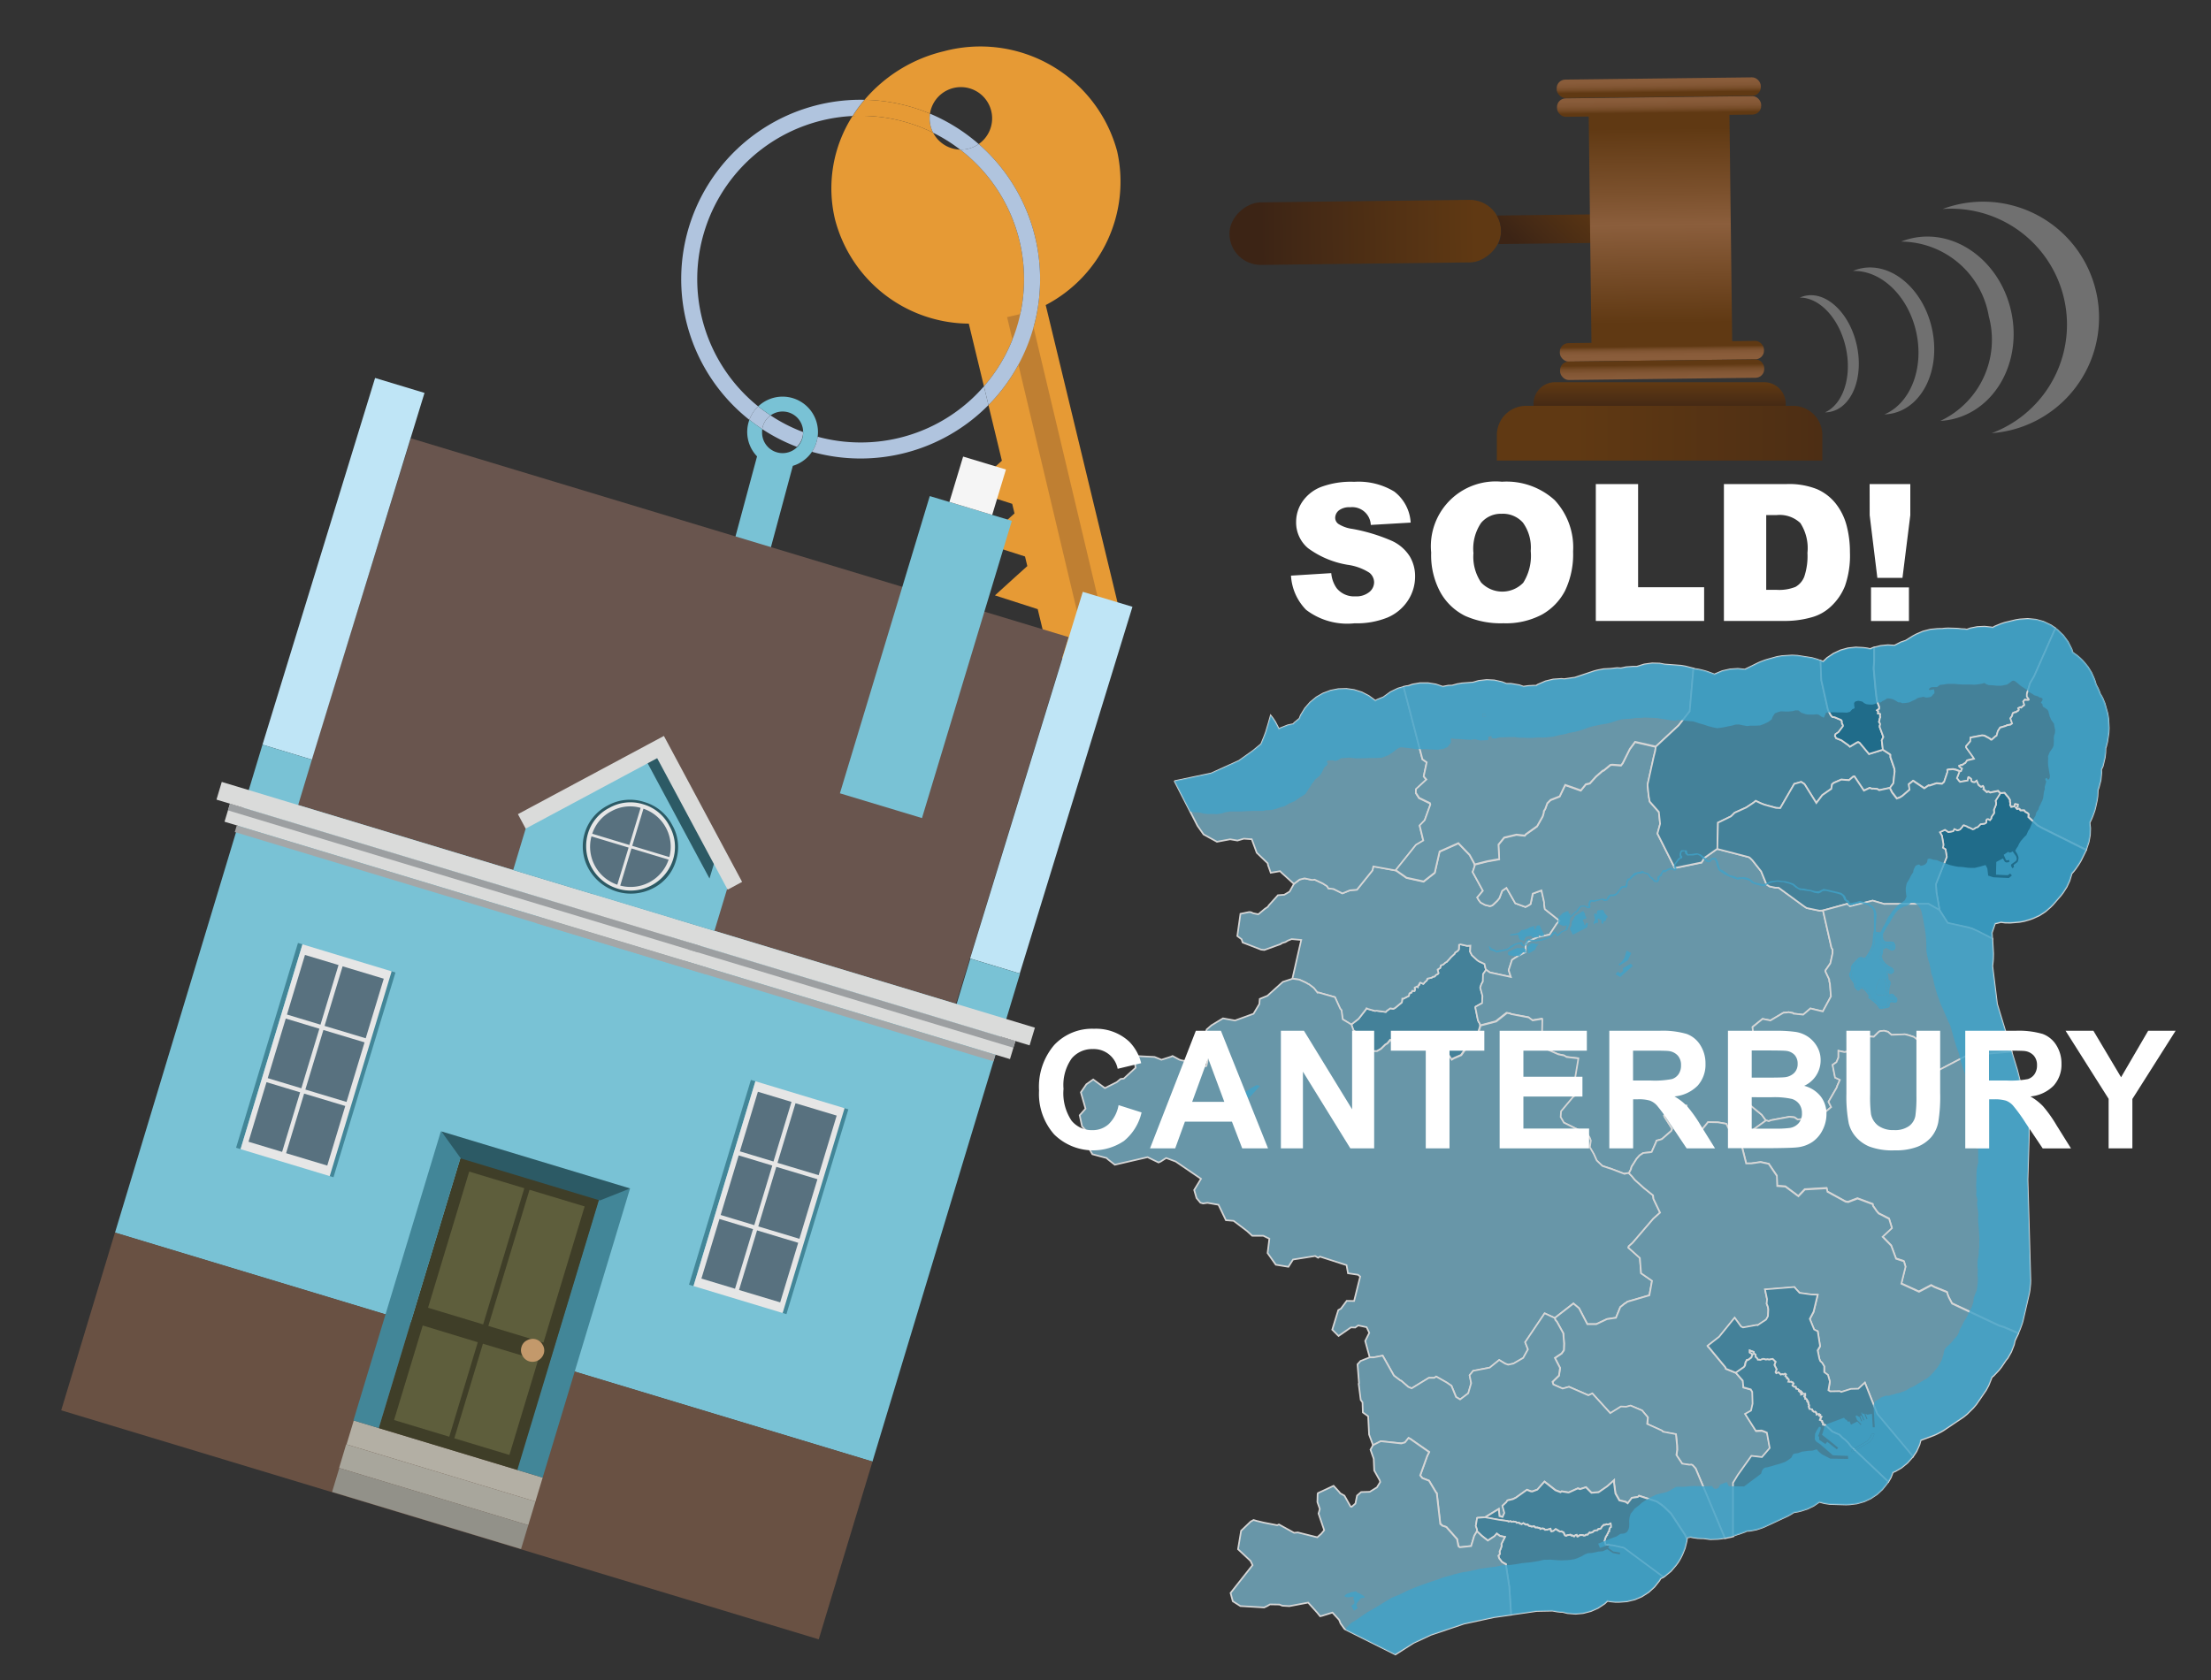 <svg xmlns="http://www.w3.org/2000/svg" xmlns:xlink="http://www.w3.org/1999/xlink" width="125" height="95" viewBox="0 0 125 95"><rect x="0" y="0" width="125" height="95" fill="#333333" stroke="none"/><defs><style>.cls-1{opacity:0.8;}.cls-2{fill:#4995b3;}.cls-2,.cls-3,.cls-4{stroke:#fff;stroke-miterlimit:10;stroke-width:0.092px;}.cls-3{fill:#76afc6;}.cls-4{fill:#1b7aa0;}.cls-5{fill:#42beee;}.cls-6{isolation:isolate;}.cls-40,.cls-7{fill:#fff;}.cls-8{fill:#e69a35;}.cls-9{fill:#b0c4de;}.cls-10{fill:none;}.cls-11{fill:#79c2d5;}.cls-12{fill:#bf7f32;}.cls-13{fill:#69554e;}.cls-14{fill:#bfe5f6;}.cls-15{fill:#695143;}.cls-16{fill:#f5f5f5;}.cls-17{fill:#428698;}.cls-18{fill:#e6e6e6;}.cls-19{fill:#58717f;}.cls-20{fill:#b3afa4;}.cls-21{fill:#a8a69c;}.cls-22{fill:#929189;}.cls-23{fill:#3f3e28;}.cls-24{fill:#5e5e3c;}.cls-25{fill:#c3996b;}.cls-26{fill:#2c5a65;}.cls-27{fill:#dadbda;}.cls-28{fill:#a4a7a8;}.cls-29{fill:#9c9fa1;}.cls-30{fill:url(#linear-gradient);}.cls-31,.cls-37,.cls-38,.cls-40{fill-rule:evenodd;}.cls-31{fill:url(#linear-gradient-2);}.cls-32{fill:url(#linear-gradient-3);}.cls-33{fill:url(#linear-gradient-4);}.cls-34{fill:url(#linear-gradient-5);}.cls-35{fill:url(#linear-gradient-6);}.cls-36{fill:url(#linear-gradient-7);}.cls-37{fill:url(#linear-gradient-8);}.cls-38{fill:url(#linear-gradient-9);}.cls-39{opacity:0.3;}</style><linearGradient id="linear-gradient" x1="621.449" y1="-1359.978" x2="621.449" y2="-1347.754" gradientTransform="translate(-544.265 1366.829)" gradientUnits="userSpaceOnUse"><stop offset="0" stop-color="#603913"/><stop offset="0.791" stop-color="#442915"/><stop offset="1" stop-color="#3c2415"/></linearGradient><linearGradient id="linear-gradient-2" x1="309.581" y1="1463.52" x2="309.581" y2="1468.812" gradientTransform="translate(891.322 -1252.49) rotate(44.312)" xlink:href="#linear-gradient"/><linearGradient id="linear-gradient-3" x1="-1618.096" y1="2999.891" x2="-1618.096" y2="3010.91" gradientTransform="translate(1466.093 -2992.62) scale(0.848 1)" gradientUnits="userSpaceOnUse"><stop offset="0" stop-color="#603913"/><stop offset="0.333" stop-color="#7c512d"/><stop offset="0.495" stop-color="#8b5e3c"/><stop offset="1" stop-color="#603913"/></linearGradient><linearGradient id="linear-gradient-4" x1="613.408" y1="-891.126" x2="614.887" y2="-891.126" gradientTransform="matrix(0, 1, -0.848, 0, -661.923, -608.508)" gradientUnits="userSpaceOnUse"><stop offset="0" stop-color="#8b5e3c"/><stop offset="0.513" stop-color="#895c3a"/><stop offset="0.712" stop-color="#825634"/><stop offset="0.856" stop-color="#764c28"/><stop offset="0.974" stop-color="#653d18"/><stop offset="1" stop-color="#603913"/></linearGradient><linearGradient id="linear-gradient-5" x1="612.485" y1="-891.126" x2="613.717" y2="-891.126" gradientTransform="matrix(0, 1, -0.848, 0, -661.936, -608.508)" xlink:href="#linear-gradient-4"/><linearGradient id="linear-gradient-6" x1="629.044" y1="-891.126" x2="628.094" y2="-891.126" gradientTransform="matrix(0, 1, -0.848, 0, -661.757, -608.509)" xlink:href="#linear-gradient-4"/><linearGradient id="linear-gradient-7" x1="630.634" y1="-891.126" x2="629.141" y2="-891.126" gradientTransform="matrix(0, 1, -0.848, 0, -661.744, -608.509)" xlink:href="#linear-gradient-4"/><linearGradient id="linear-gradient-8" x1="93.826" y1="23.419" x2="93.826" y2="21.643" gradientUnits="userSpaceOnUse"><stop offset="0" stop-color="#3c2415"/><stop offset="1" stop-color="#603913"/></linearGradient><linearGradient id="linear-gradient-9" x1="115.343" y1="24.494" x2="89.023" y2="24.494" xlink:href="#linear-gradient-8"/></defs><g id="Layer_1" data-name="Layer 1"><g class="cls-1"><g id="districtpaths"><path id="CT-01_districtpath" data-name="CT-01 districtpath" class="cls-2" d="M81.792,54.392l.01-.012.209-.227v-.01l.226-.208.029-.07.145-.095.07-.086.01-.257.081-.029.376.087.185-.015-.019.339.1.2.314.292.094.062.307.143.051.22.035.123-.165.238-.01.415-.087.154-.062.193.127.468-.02.38,0,.024-.372.206-.01.047.146.726.06.115.046.07.018.095-.086.278-.042.184-.025.049-.138.031-.8,1.133-.426.184-.116.073-.134-.211-.02-.016-.159-.179-.253-.619L81.4,58.8l-.016-.006-.079-.151-.093-.1-.065,0-.2-.061-.142.15,0,.148-.526.438-.344-.459-.163-.128-.121.19-.34.377-.723-.4L78.43,59l-.12.07-.244.239-.225.129-.512,0-.026-.019-.241-.724-.27-.2-.284-.238-.115-.323.412-.319.42-.538.035-.063.093.042.379.107.1-.009.515.069.064-.07.191-.135.163.031.094-.04.384-.315.015-.022.024-.2h.069l.3-.153.032-.131.039-.038.079-.019.043-.1.11.006.018,0L80,55.951l-.015-.027-.011-.055.008-.031h0l.061-.018.025-.021.022-.01H80.1l.06.031.014-.072L80.2,55.7l.05-.021-.008-.044.029-.051.028-.02.166.071.034-.023.018-.038.126-.117.019-.009.009-.015.016-.07.018-.027.235-.049.06-.049.072-.015.011-.006h.028l.068-.085.11-.057.034-.042-.008-.021v-.019l-.04-.157,0-.011.147-.091.038-.148.116-.036.105-.089.021-.025Z"/><path id="CT-02_districtpath" data-name="CT-02 districtpath" class="cls-3" d="M86.35,53.263l-.09.151-.008.435-.21.1-.361.2-.194.13-.19.583.125.386-1.19-.257-.186-.134-.034-.005-.035-.123-.051-.22-.307-.143-.094-.062-.314-.292-.1-.2.019-.339-.185.015-.376-.087-.081.029-.01.257-.07.086-.145.095-.029.07-.226.208v.01l-.209.227-.01.012-.086.043-.021.025-.105.089-.116.036-.038.148-.147.091,0,.011.04.157v.019l.008.021-.034.042-.11.057-.068.085h-.028l-.011.006L81,55.238l-.06.049-.235.049-.018.027-.016.07-.009.015-.019.009-.126.117-.018.038-.034.023-.166-.071-.028.02-.029.051.008.044-.05.021-.027.048-.014.072-.06-.031h-.007l-.022.01-.025.021-.061.018h0l-.008.031.011.055.015.027-.035.083-.018,0-.11-.006-.043.1-.079.019-.039.038-.032.131-.3.153H79.28l-.024.2-.015.022-.384.315-.094.04L78.6,57.02l-.191.135-.064.07-.515-.069-.1.009-.379-.107-.093-.042-.035.063-.42.538-.412.319-.493-.3-.067-.512-.076-.089-.293-.648-.926-.262-.058.011-.212-.268-.279-.212-.041-.014-.134-.08-.367-.167-.38-.053.5-2.19-.539-.048-.206.08-.146.087-.191.058-.089.061-.913.329L71.3,53.7l-1.048-.406-.057-.181-.243-.182.178-1.257.488-.1.1.009.132.06.271.055.043-.015L71.5,51.4l.18-.123.045-.071.523-.583.358-.027.3-.175.249-.444.321-.244.279-.068.434.091.138-.019.462.218.229.145.046.061.04.072.291.033.5.249.429-.175.393-.031.877-1.093.052-.225,1.263.229.61.428.966.211.629-.494.275-1.2,1.062-.471.638.664.225.414.061.123,0,.075-.09.268-.028.065.582,1.063-.319.383.084.147.108.141.25.135.28.069.113-.036.05-.034.246-.234.121-.147.156-.412.027-.022.218-.149.5.872.573.209.174-.089.117-.079.121-.587.494-.184.151.671v.123l0,.008.04.258.832.663-.149.145-.418.632-.657.14Z"/><path id="CT-03_districtpath" data-name="CT-03 districtpath" class="cls-3" d="M99.083,58.072l.015.179.078.609-.284.184-.23.437-.083.026-.663.513.676.333.277.048-.012,1.04-.108.125,0,.764.856.707.237.325-1.373.989-.752-.557-.127-.248-.465-.08-.56-.012-.362.444-.063-.005-.687-.145-.107-1.227-.088.007-1.178.55v.009l.025.068.433.681-.051.112-.526.46-.1.035-.212.056-.019.084-.012.02-.237.534-.085.021L92.9,65.2l-.207.136-.165.187-.289.456-.037.145-.113.217-.091,0-.19.026-.772-.294-.051-.013-.416-.139-.326-.311-.161-.36-.18-.314-.051-.07.058-.384-.058-.153-.116-.191-1.347-.666-.185-.317.021-.328.7-.835.238-.128-.133-.973.176-1.054-.664-.077-.133-.084-.335-.068-.92-.409-.052-.074.138-.413-.091-.135.018-.948-.007-.027-.538.087-.225-.17-1.008-.188-.022-.032-.2-.027-.608.479-.879.23-.018-.095-.046-.07-.06-.115-.146-.726.01-.047.372-.206,0-.024.02-.38-.127-.468.062-.193.087-.154.01-.415.165-.238.034.005.186.134,1.19.257-.125-.386.19-.583.194-.13.361-.2.21-.1.008-.435.09-.151.6-.272.657-.14.418-.632.149-.145-.832-.663-.04-.258,0-.008v-.123l-.151-.671-.494.184-.121.587-.117.079-.174.089-.573-.209-.5-.872-.218.149-.027.022-.156.412-.121.147-.246.234-.05.034-.113.036-.28-.069-.25-.135L83.6,50.9l-.084-.147.319-.383-.582-1.063.028-.065.09-.268,0-.075.708-.179.677-.121-.044-.82.324-.4.693-.165.474.053.061-.077.634-.452.313-.553.056-.185.012-.118.08-.124.116-.321.186-.186.512-.2.313-.649.884.312.282-.348.226-.052.334-.37.01-.011.389-.34.026,0,.041-.019.36-.3.106-.015.5.035.093-.12.4-.8.3-.406,1.171.269-.029.232-.08.315-.349,1.574,0,.086.063.612.03.133v.029l.026.12.516.587.07.671-.149.552.979,1.944,1.513-.31.155-.258L97,48.058l.089-.053,1.775.461.077.049.127.125.5.635.3.736.169.111.332.071.187.005,1.425,1.041.157.105.728.152.2-.013.482,2.117.061.089,0,.211-.126.575-.27.39-.009.064.213.446.016.16.024.059.059.748-.46.85-.7-.166-.411.35-.55-.058-.03-.036-.251-.046-.082.017-.2.013-.741.439-.012-.006-.428-.084Z"/><path id="CT-04_districtpath" data-name="CT-04 districtpath" class="cls-3" d="M76.128,71.542l-1.506-.484-.1.066-.168-.1-1.253.2-.259.411-.713-.117-.465-.659.1-.811-.345-.169h-.624l-.291-.267-.762-.577L69.307,69l-.419-.873-.623-.109-.248.036-.15-.043-.22-.262-.134-.457.387-.633-1.431-.977-.538-.2-.31.2-.122.054-.621-.3-1.851.428-.4-.314-.062-.064-.806-.216-.405-.693.14-.541-.319-.345-.134-.625.33-.373-.263-.925.309-.453.388-.274.661.488.668-.334.223-.183.176-.02.668-.614-.1-.65.06-.016,1.112.056.339.136.047.024.546-.174.087-.04.39.211.114.036.164.027.33.2.86.105.054-.015.066-.287v-.738l-.2-.478-.038-.207.162-.253.026-.1.272-.237.651-.393.679.123,1.046-.382.322-.539.009-.018.022-.282.436-.181.87-.783.552-.18.38.053.367.167.134.08.041.014.279.212.212.268.058-.011.926.262.293.648.076.089.067.512.493.3.115.323.284.238.27.2.241.724.026.019.512,0,.225-.129.244-.239.12-.07.166-.187.723.4.34-.377.121-.19.163.128.344.459.526-.438,0-.148.142-.15.2.061.065,0,.093.1.079.151.016.006.091.084.253.619.159.179.02.016.134.211.116-.073.426-.184.8-1.133.138-.031.025-.049.042-.184.086-.278.879-.23.608-.479.2.027.022.032,1.008.188.225.17.538-.087.007.027-.018.948.091.135-.138.413.052.074.92.409.335.068.133.084.664.077-.176,1.054.133.973-.238.128-.7.835-.021.328.185.317,1.347.666.116.191.058.153-.058.384.051.07.18.314.161.36.326.311.416.139.051.013.772.294L92,66.34l.091,0,.164.168.175.212.5.449.526.426.024.2.373.777-.379.338L92.3,70.28l-.215.192-.023.077.651.584.069.864.617.425-.151.82-1.237.361-.125.093-.017,0-.265.215-.244.6-.507.076-.606.286-.507,0-.469-.9-.317-.268L87.9,74.53l-.568-.261-1.1,1.632.158.406-.27.485-.549.318-.3.065-.171-.061-.338-.206-.531.431-.94.181-.2.251.09.447-.167.573-.458.348L82.321,79l-.26-.634-.264-.182-.6-.34-.1.075-.314,0-.97.593-.192-.082-.4-.349-.041-.008-.373-.283-.634-1.127-.514.1-.221,0-.256-.934.231-.459-.15-.32-.476-.1-.171.12-.24-.008-.7.485-.356-.357.342-1.108L75.81,74l.328-.44.417.008.345-1.383-.124-.1L76.208,72Z"/><path id="CT-05_districtpath" data-name="CT-05 districtpath" class="cls-3" d="M71.3,42.079l.051-.12.129-.316.091-.245.151-.505.119-.426.117.149.14.216.206.395.076-.046.435-.171.3-.063.068-.076.283-.233.077-.191.24-.392.286-.33.354-.293.378-.218.43-.162.428-.084.459-.014.432.06.439.137.389.2.371.272.007.007.108-.063.356-.141.006-.007.394-.285.415-.2.319-.09,1.065,4.1,0,0,.011.013.036.017.183.132.01.008-.17.793.152.194-.589.54-.008.212.184.284.615.3.02.083-.319.882-.285.294.206.853-.416.247-1.143,1.429-1.263-.229-.052.225-.877,1.093-.393.031-.429.175-.5-.249-.291-.033-.04-.072-.046-.061-.229-.145-.462-.218-.138.019-.434-.091-.279.068-.321.244-.684-.619-.1-.1-.526.091-.157-.44-.011-.092-.623-.6-.282-.764-.45-.031-.358.105-.414-.071L68.8,47.6l-.754-.414-.347-.493-1.284-2.508.013-.019,2.045-.43,1.577-.715.788-.561Z"/><path id="CT-06_districtpath" data-name="CT-06 districtpath" class="cls-3" d="M95.742,37.8l-.211,2.414-.629.8-1.291,1.2-1.171-.269-.3.406-.4.8-.093.12-.5-.035-.106.015-.36.3-.041.019-.026,0-.389.34-.01.011-.334.37-.226.052-.282.348-.884-.312-.313.649-.512.2-.186.186-.116.321-.08.124-.012.118-.056.185-.313.553-.634.452-.061.077-.474-.053-.693.165-.324.4.044.82-.677.121-.708.179-.061-.123-.225-.414-.638-.664-1.062.471-.275,1.2-.629.494-.966-.211-.61-.428,1.143-1.429.416-.247-.206-.853.285-.294.319-.882-.02-.083-.615-.3-.184-.284.008-.212.589-.54L80.49,43.9l.17-.793-.01-.008-.183-.132-.036-.017-.011-.013,0,0-1.065-4.1L79.5,38.8l.112-.012.237-.083.431-.075.46,0,.432.069.388.131.32-.059.217-.007.286-.078.265-.046.622-.046.322-.092.453-.052.434.022.446.1.239.095h.273l.461.079.227.08.226-.031.125-.011.239-.012h.135l.091-.06.434-.187.437-.105.471-.031.145.015.612-.089,1.087-.363.181-.047.349-.067.374-.02.013,0,.385-.043.208.015.3-.064.389-.027h.221l.014-.007.4-.123.44-.06.422.011.286.053.923.069.243.04.452.116Z"/><path id="CT-07_districtpath" data-name="CT-07 districtpath" class="cls-2" d="M107.1,43.575l.012.033-.075.689-.194.264-.04-.006-.564.12-.109-.068-.245-.02-.039.012-.144-.051-.326.152-.535-.8h0l-.072.011-.236.2-.433-.034-.425.183-.1.083-.042.257-.508.354-.339.447-.649-1.038L102,44.32l-.169-.109-.39.112-.792,1.369-.237-.012-.655-.179-.223-.088-.273-.13-.12.1-.417.276-.651.294-.209.206-.736.358-.035,1.484L97,48.058l-.647.453-.155.258-1.513.31-.979-1.944.149-.552-.07-.671-.516-.587-.026-.12v-.029l-.03-.133-.063-.612,0-.086.349-1.574.08-.315.029-.232,1.291-1.2.629-.8.211-2.414.032.011.192.027.146.028.275.069.143.044.406.15.035-.022.4-.168.446-.1.435-.029.4.04.764-.374.118-.051.228-.086.122-.04.586-.163.293-.048.559-.033.3.015.813.127.312.088.184.075.033.908.012.2.375,1.675.138.262.037.055.075.08.124.015.364.153.048.065,0,.038,0,.07.062.133,0,.047-.256.34-.165.108-.035.094.076.144.044.011.249.1.389.276.089.084.384-.231.081-.035.088.048.526.632.78-.242.4.259.027.03v.139l.229.663Z"/><path id="CT-08_districtpath" data-name="CT-08 districtpath" class="cls-4" d="M106.276,40.61l-.05.213.057.089.006.028,0,.037-.023.065v.071l.206.56-.09.19.064.528-.78.242L105.138,42l-.088-.048-.081.035-.384.231-.089-.084-.389-.276-.249-.1-.044-.011-.076-.144.035-.094.165-.108.256-.34,0-.047-.062-.133,0-.07,0-.038-.048-.065-.364-.153-.124-.015-.075-.08-.037-.055-.138-.262-.375-1.675-.012-.2-.033-.908.134.055h.012l.238-.222.353-.236.4-.186.409-.113.443-.048.424.022.222.029.173.038.155-.068.062-.016,0,.773-.028.408.105,1.171.022.207.055.423.017.077.113.3,0,0-.006.111-.116.079.065.058-.011.122.115.023.01.021-.013.111.017.049-.012.037Z"/><path id="CT-09_districtpath" data-name="CT-09 districtpath" class="cls-2" d="M116.205,35.529l-1.2,2.708-.229.388-.18.609,0,.142.1.134.012.037-.006.013-.034.012-.157-.006-.03-.012-.09.108.065.184,0,0-.016.031-.045.019-.113.108-.06-.02-.113.057.039.083-.054.069-.021,0-.088.067-.042.007-.024,0-.006,0-.112.054-.045.162-.092.129.1.288-.1.071-.18.028-.08.042-.3.09h-.014l-.019.023-.114.18-.071.258-.066.037-.211.189-.041,0-.081-.07-.292-.156-.119-.014-.021,0h0l-.645.123-.011.209-.238.276,0,.067.4.555.052.088-.392.094-.1.146-.016,0-.167.119-.031-.014-.137.056.014.049.152.1v0l-.059.144-.083.008-.223-.085-.157-.03-.244.02-.073.021.01.116-.19.561-.119.106-.31-.027-.394.131-.056-.012-.242.165-.613-.412-.024-.01-.24.192.044.309-.4.344-.143.091-.181.063-.266-.343-.122-.245.194-.264.075-.689-.012-.033v-.093l-.229-.663V42.68l-.027-.03-.4-.259-.064-.528.09-.19-.206-.56v-.071l.023-.065,0-.037-.006-.028-.057-.089.05-.213.014-.026.012-.037-.017-.049.013-.111-.01-.021-.115-.023.011-.122-.065-.058.116-.079.006-.111,0,0-.113-.3-.017-.077-.055-.423-.022-.207-.105-1.171.028-.408,0-.773.359-.092.411-.04.377.023.009-.007.349-.179.275-.093.415-.259.189-.1.372-.159.412-.106.4-.039.214-.005.065,0,.107-.015.219-.011.226.007.026,0,.3.01.2.024.2.008.106.022.208-.074.387-.076.414-.018.392.042.065.017.107-.065.372-.152.2-.065.629-.151.23-.036.44-.03.463.046.425.116.422.2Z"/><path id="CT-10_districtpath" data-name="CT-10 districtpath" class="cls-2" d="M117.941,48.049,115.428,46.8l-.245-.141-.007-.009-.5-.458.006-.093.016-.042-.036-.067-.171-.1-.039-.065-.008-.006-.009,0-.2,0-.036-.04-.021-.042-.036-.014-.1.019-.071-.079.1-.06.009-.113-.153-.026-.016.019,0,.1-.2.043-.02-.046-.029-.034-.014-.031.01-.121-.005-.02-.019-.04,0-.11-.123-.188-.025-.019-.153-.186-.039,0-.209.012-.122-.127-.441.088-.111-.059-.082.039-.2-.178.033-.055-.05-.11h-.019L112,44.5l-.115-.082-.006-.022-.031-.013-.1-.237-.11.084-.085-.007-.07-.031-.033-.029-.021-.128-.131-.093-.018.008-.041.184-.43.077-.014-.027-.033-.014-.129-.172.152-.387.083-.008.059-.144v0l-.152-.1-.014-.049.137-.056.031.014.167-.119.016,0,.1-.146.392-.094-.052-.088-.4-.555,0-.067.238-.276.011-.209.645-.123h0l.021,0,.119.014.292.156.081.07.041,0,.211-.189.066-.037.071-.258.114-.18.019-.023h.014l.3-.09.08-.042.18-.028.1-.071-.1-.288.092-.129.045-.162.112-.054.006,0,.024,0,.042-.007.088-.067.021,0,.054-.069-.039-.083.113-.057.06.02.113-.108.045-.019.016-.031,0,0-.065-.184.09-.108.03.012.157.006.034-.012.006-.013-.012-.037-.1-.134,0-.142.18-.609.229-.388,1.2-2.708.113.077.335.323.262.355.21.415.058.187.257.186.153.129.138.134.119.131.209.262.183.3.137.306.062.165.049.163,0,.019.122.235.09.214.033.1.051.077.094.173.118.292.16.572.05.311.023.508-.013.268-.074.5-.064.26-.034.1-.01.26L119,42.82l-.117.5-.091.2.01.163-.043.441-.106.406-.05.142-.02.355-.031.222-.1.456-.041.148-.1.278-.057.143-.117.251.033.3-.012.379-.069.393-.118.36Z"/><path id="CT-11_districtpath" data-name="CT-11 districtpath" class="cls-4" d="M109.651,51.461l0,0-.177-1.012-.028-.462.613-1.54-.072-.421-.148-.095.027-.125,0-.081-.08-.468-.115-.2.285-.138.031.018.163.11.268-.046.067-.124.18.074.139-.047.133-.152.02-.045.054-.049.033.007.091.042.019,0,.062.029.027.016.023.021.061.014.2.1.092-.026.049-.046.06-.027.083-.025.158-.162.226-.028.09-.056.011-.085-.012-.029.014-.042.051-.046h.058l.093.055.072-.086.013-.093.15-.217,0-.014-.007-.137-.009-.023.122-.3,0-.026,0-.095-.023-.1.241-.384.019-.04.209-.012.039,0,.153.186.025.019.123.188,0,.11.019.04.005.02-.01.121.014.031.029.034.02.046.2-.043,0-.1.016-.019.153.026-.009.113-.1.06.071.079.1-.019.036.014.021.042.036.04.2,0,.009,0,.008.006.039.065.171.1.036.067-.016.042-.006.093.5.458.007.009.245.141,2.513,1.252-.037.089-.25.506-.093.159-.194.288-.112.146-.129.147-.01.044-.107.355-.163.354-.2.312-.117.156-.462.536-.141.141-.287.249-.335.217-.345.157-.188.07-.318.093-.276.051-.528.043-.28-.005-.245-.03-.209.055-.121.024-.178.527.019.341-.8-.409-.327-.15-.2-.063-1.195-.263Z"/><path id="CT-12_districtpath" data-name="CT-12 districtpath" class="cls-2" d="M104.432,51.11l-1.369.373-.2.013-.728-.152-.157-.105L100.558,50.2l-.187-.005-.332-.071-.169-.111-.3-.736-.5-.635-.127-.125-.077-.049-1.775-.461.035-1.484.736-.358.209-.206.651-.294.417-.276.12-.1.273.13.223.088.655.179.237.012.792-1.369.39-.112.169.109.04.047.649,1.038.339-.447.508-.354.042-.257.1-.083.425-.183.433.034.236-.2.072-.011h0l.535.8.326-.152.144.051.039-.012.245.02.109.068.564-.12.04.006.122.245.266.343.181-.063.143-.091.4-.344-.044-.309.24-.192.024.01.613.412.242-.165.056.012.394-.131.31.027.119-.106.19-.561-.01-.116.073-.021.244-.02.157.03.223.085-.152.387.129.172.033.014.014.027.43-.077.041-.184.018-.008.131.093.021.128.033.029.07.031.085.007.11-.084.1.237.031.013.006.022L112,44.5l.09-.042h.019l.05.11-.033.055.2.178.082-.039.111.059.441-.088.122.127-.019.04-.241.384.023.1,0,.095,0,.026-.122.3.009.023.007.137,0,.014-.15.217-.013.093-.072.086-.093-.055h-.058l-.051.046-.014.042.012.029-.011.085-.09.056-.226.028-.158.162-.083.025-.06.027-.049.046-.092.026-.2-.1-.061-.014-.023-.021-.027-.016-.062-.029-.019,0-.091-.042-.033-.007-.054.049-.02.045-.133.152-.139.047-.18-.074-.067.124-.268.046-.163-.11-.031-.018-.285.138.115.2.08.468,0,.081-.027.125.148.095.072.421-.613,1.54.028.462.177,1.012-.622-.35-2.449.005-.037.007-.67-.194-1.282.32Z"/><path id="CT-13_districtpath" data-name="CT-13 districtpath" class="cls-3" d="M103.874,61.4l-.019.078-.474.822.15.3-.811.679-.1-.02-.643.011-.342.033-.188-.125-.28-.028-1.042.194L100,63.4l-.159-.036-.237-.325-.856-.707,0-.764.108-.125.012-1.04-.277-.048-.676-.333.663-.513.083-.026.23-.437.284-.184-.078-.609-.015-.179.566-.457.428.084.012.006.741-.439.2-.013.082-.017.251.046.03.036.55.058.411-.35.7.166.46-.85-.059-.748-.024-.059-.016-.16-.213-.446.009-.064.27-.39.126-.575,0-.211-.061-.089-.482-2.117,1.369-.373.156.135,1.282-.32.67.194.037-.007,2.449-.005.622.35,0,0,.469.728,1.195.263.2.063.327.15.8.409.046.817v.118l-.006.226-.008.118-.032.279.266,2.151.822,2.692-2.53.217-2.488,1.3-.219-.1-.054-.064.282-1.738-.033-.079-.48-.37-.28-.092-.223-.057-.761.029-.2-.172-.219-.058-.182.016-.076.018-.079.063-.246.244-.305-.021-.372.212-.072.194-.129.114-.024.015-.173.21-.2.023-.174.087-.219.03-.33-.072,0,.381-.105.254-.221.156.141.718.274.13Z"/><path id="CT-14_districtpath" data-name="CT-14 districtpath" class="cls-3" d="M103.936,59.8l0-.381.33.072.219-.03.174-.087.2-.023.173-.21.024-.015.129-.114.072-.194.372-.212.305.021.246-.244.079-.063.076-.018.182-.016.219.058.2.172.761-.029.223.057.28.092.48.37.033.079-.282,1.738.054.064.219.1,2.488-1.3,2.53-.217.3.981.009.031.016.058.008.032.4,1.576.017.074.028.142.013.075.169,1.188.012.12.013.228v.12l-.079,2.622.162,5.7-.006.179-.034.337-.029.177-.364,1.581-.043.149-.1.278-.059.144-.055.114-.817-.349-.258-.076-2.67-1.259-.189-.357-.067-.173-.032-.115-.707-.285-.182-.1-.691.363-1-.457.237-.957-.088-.3-.026-.016-.421-.138-.275-.741-.487-.5.528-.493-.16-.524-.589-.3-.143-.168-.018-.036-.159-.222-.017-.1-.858-.32-.526.2-.148-.021-1.026-.561-.046-.2-1.233.072-.365.382-.733-.546-.465-.034-.019-.571L100,65.806l-.461-.1-.527.077-.288,0-.288-1.141.04-.3,1.373-.989L100,63.4l.119-.052,1.042-.194.28.028.188.125.342-.033.643-.011.1.02.811-.679-.15-.3.474-.822.019-.078.151-.339-.274-.13-.141-.718.221-.156Z"/><path id="CT-15_districtpath" data-name="CT-15 districtpath" class="cls-3" d="M94.54,63.836l-.433-.681-.025-.068v-.009l1.178-.55.088-.007.107,1.227.687.145.063.005.362-.444.56.012.465.08.127.248.752.557-.04.3.288,1.141.288,0,.527-.077.461.1.462.683.019.571.465.034.733.546.365-.382,1.233-.072.046.2,1.026.561.148.021.526-.2.858.32.017.1.159.222.018.036.143.168.589.3.16.524-.528.493.487.5.275.741.421.138.026.016.088.3-.237.957,1,.457.691-.363.182.1.707.285.032.115.067.173.189.357,2.67,1.259.258.076.817.349-.194.405-.054.241-.156.4-.2.354-.1.12h0l-.262.388-.144.18-.3.318-.085.063-.189.472-.146.273-.546.793-.168.2-.351.348-.2.165-1.122.755-.141.084-.276.141-.15.066-.737.274-.07.256-.167.375-.2.3-2.015-2.407-.7-1.765-.372.346-.418.01-.544.171-.088-.041-.541.009-.1-.064.083-.49-.107-.377-.212-.158,0-.33-.12-.2-.1-.09-.053-.128-.1-.482.139-.237-.135-.848,0,0-.061-.024-.141-.072-.245-.6.214-.405.231-.961-.341-.01-.682-.095-.238-.26-.05-.07-1.666.134,0,0,.117.551-.018.219-.006.033.07.176.025.153-.019.386-.107.19-.484.32-.045-.016-.771.142h-.007l-.107-.053-.365-.5-.876,1.079-.653.509.038.057.023.014.958,1.154.013.068.569.23.392.447.034.378.419.119.1.147.019.669-.088.39-.336.188.605.953.329-.015.155.055.144.064.159.873-.439.511-.595-.069-.767,1.078-.274.449v3l-.14.039-.339.069-1.65-3.932-.173-.189-.057-.028-.128.008-.4-.062-.327-.488.041-.3-.007-.257-.062-.624-.731-.137-.055-.063-.838-.378.036-.375-.324-.387-.649-.276-.25.067-.3-.012-.6.374-1.015-1.117L89.8,78.9l-1.088-.473-.361.1-.525-.232-.047-.151.363-.353.062-.433-.292-.565.378-.253.129-.185.013-.372-.044-.581-.358-.65-.087-.1L87.9,74.53l1.054-.818.317.268.469.9.507,0,.606-.286.507-.076.244-.6.265-.215.017,0,.125-.093,1.237-.361.151-.82L92.779,72l-.069-.864-.651-.584.023-.077.215-.192,1.178-1.373.379-.338-.373-.777-.024-.2-.526-.426-.5-.449-.175-.212-.164-.168.113-.217.037-.145.289-.456.165-.187L92.9,65.2l.394-.038.085-.021.237-.534.012-.02.019-.084.212-.056.1-.035.526-.46Z"/><path id="CT-16_districtpath" data-name="CT-16 districtpath" class="cls-2" d="M103.194,80.584l-.041.018-.066-.03-.012,0v-.091l-.05-.046v0l0-.008,0-.062L102.9,80.3v0l.034-.086h0l.023-.061v-.01l.026-.031-.05-.033-.009.006-.027,0,0,0-.05-.039v-.016l.024-.009L102.9,80h0v0l-.04-.023-.014,0-.1.018-.034.012,0-.08-.043-.023,0-.047-.036-.017h0l-.027.015-.061-.007-.029-.047-.009,0h-.019l-.03-.09-.141-.018V79.67l-.026-.038-.029-.1.02-.027,0-.048-.029-.028v-.08h0l-.025-.025,0-.059-.017-.018-.038-.009,0-.011.01-.032-.046-.075-.07-.013,0-.007,0,0,0-.08L102,78.975v-.02l.048-.053.014,0h0v-.078h-.133l0,.007-.1.032,0-.005-.013-.075.062-.05-.074-.073h0l-.045.053-.064-.059.02-.051-.085-.061h-.005l-.072-.011-.027-.109-.085,0-.08-.064-.014,0-.01-.021.068-.1-.053-.066-.022.008-.066-.048-.063.014-.09-.013.015-.028,0-.1-.059-.061-.032.007-.007-.065-.045-.026,0-.007-.048-.04.039-.089-.021-.031-.041-.011-.083.045-.064-.02-.061.017h-.008l-.011.007-.131-.125-.124.051-.045-.063.06-.164-.124-.241.064-.182-.167-.163-.184.041-.114-.019-.074.018-.151-.044-.181.065-.024-.015h-.105l-.027-.061-.08-.084-.027-.017.009-.106-.008-.015L99.2,76.56l-.044-.017-.01-.1-.225-.082,0,.114.167.093-.067.156-.006.034-.18.131-.039,0-.048.019-.021.05-.042.063-.035.184L98.6,77.3l-.461.326-.569-.23-.013-.068L96.6,76.17l-.023-.014-.038-.057.653-.509.876-1.079.365.5.107.053h.007l.771-.142.045.016.484-.32.107-.19.019-.386-.025-.153-.07-.176.006-.033.018-.219-.117-.551,0,0,1.666-.134.05.07.238.26.682.095.341.01-.231.961-.214.405.245.6.141.072.061.024,0,0,.135.848-.139.237.1.482.053.128.1.09.12.2,0,.33.212.158.107.377-.083.49.1.064.541-.009.088.041.544-.171.418-.01.372-.346.7,1.765,2.015,2.407-.039.061-.273.305-.333.272-.353.206-.137.054-.114.3-.14.242-2.112-2-.121-.162-.173-.178-.171-.135L104,81.136l-.393-.171Z"/><path id="CT-17_districtpath" data-name="CT-17 districtpath" class="cls-2" d="M98.98,78.566l-.419-.119-.034-.378-.392-.447L98.6,77.3l.058-.082.035-.184.042-.063.021-.05L98.8,76.9l.039,0,.18-.131.006-.034.067-.156-.167-.093,0-.114.225.082.01.1.044.017.041.036.008.015-.009.106.027.017.08.084.027.061h.105l.024.015.181-.065.151.044.074-.018.114.019.184-.041.167.163-.064.182.124.241-.06.164.045.063.124-.051.131.125.011-.007h.008l.061-.017.064.02.083-.045.041.011.021.031-.039.089.048.04,0,.007.045.026.007.065.032-.007.059.061,0,.1-.015.028.09.013.063-.014.066.048.022-.008.053.066-.068.1.01.021.014,0,.08.064.085,0,.027.109.072.011h.005l.085.061-.02.051.064.059.045-.053h0l.074.073-.062.05.013.075,0,.005.1-.032,0-.007h.133V78.9h0l-.014,0-.048.053v.02l.059.045,0,.08,0,0,0,.007.07.013.046.075-.01.032,0,.011.038.009.017.018,0,.059.025.025h0v.08l.029.028,0,.048-.02.027.029.1.026.038v.008l.141.018.03.09h.019l.009,0,.029.047.061.007.027-.015h0l.036.017,0,.047.043.023,0,.08.034-.012.1-.018.014,0,.04.023v0h0l-.031.032-.024.009v.016l.05.039,0,0,.027,0,.009-.006.05.033-.026.031v.01l-.023.061h0l-.034.086v0l.125.056,0,.062,0,.008v0l.05.046v.091l.012,0,.066.03.041-.018.41.381.393.171.187.182.171.135.173.178.121.162,2.112,2-.063.11-.266.333-.3.273-.354.236-.366.17-.409.117-.4.05-.213.01-.911-.027-.313-.046-.294-.078-.019.015-.3.205-.346.169-.348.113-.187.047-.248.044-.124.081-.173.1-1.356.632-.159.063-.308.1-.335.063-.206.014-.077.041-.357.127-.041.008-.247.088-.048.014v-3l.274-.449.767-1.078.595.069.439-.511-.159-.873-.144-.064-.155-.055-.329.015-.605-.953.336-.188.088-.39-.019-.669Z"/><path id="CT-18_districtpath" data-name="CT-18 districtpath" class="cls-3" d="M92.267,84.692,92.032,85l-.131-.088-.341-.078-.223-.393-.078-.58,0-.166-.385.343-.487.335-.406.032-.311-.314-.328.107-.115-.036-.015-.007-.493.223-.051.008-.372-.062-.058.048-.293-.112-.622-.486-.4.451-.287.106-.08-.008-.224-.087-.617.44-.171.085-.313.074v0l-.058.094-.223.21.109.4-.1.231-.178-.052-.042-.4-.776.477-.439.032-.013.006-.074.455.07.18,0,.112-.154.26-.174.579-.64.069-.071-.05-.014-.026-.072-.383-.608-.686-.24-.081-.019-.033-.082-.056-.2-1.746-.036-.032-.4-.669-.38-.149-.12-.154.4-1.108.108-.209-1.042-.729-.125-.069-.2.251-.205.057L78.062,81.5l-.437.223-.224-.605-.052-1.03-.3-.218-.02-.572-.1-.136-.116-.913.019-.035-.084-1.064.173-.192.512-.2.221,0,.514-.1.634,1.127.373.283.041.008.4.349.192.082.97-.593.314,0,.1-.075.6.34.264.182.26.634.232.14.458-.348.167-.573-.09-.447.2-.251.94-.181.531-.431.338.206.171.061.3-.065.549-.318.27-.485-.158-.406,1.1-1.632.568.261.042.119.087.1.358.65.044.581-.013.372-.129.185-.378.253.292.565-.062.433-.363.353.047.151.525.232.361-.1L89.8,78.9l.221-.108,1.015,1.117.6-.374.3.012.25-.067.649.276.324.387-.036.375.838.378.055.063.731.137.062.624.007.257-.041.3.327.488.4.062.128-.008.057.028.173.189,1.65,3.932-.151.03-.228.027-.434.015-.391-.052-.1,0-.23-.012-.256-.035-.142-.031-.2.036-.007,0-.006.062-.112-.242-.787-1.194-.388-.374L94.08,85.2l-.14-.112-.273-.186-1-.327-.065.07Z"/><path id="CT-19_districtpath" data-name="CT-19 districtpath" class="cls-2" d="M86.123,86.127l-.09.06-.013-.01-.1-.026-.021-.038-.056-.011-.077.007,0-.008-.072-.043-.06-.015-.033.009-.039-.019-.088.023-.076-.041-.1.027-.03-.024L85.17,86l-.448-.052-.77-.139.776-.477.042.4.178.052.1-.231-.109-.4.223-.21.058-.094v0l.313-.074.171-.085.617-.44.224.087.08.008.287-.106.4-.451.622.486.293.112.058-.048.372.062.051-.008.493-.223.015.007.115.036.328-.107.311.314.406-.032.487-.335.385-.343,0,.166.078.58.223.393.341.078.131.088.235-.311.337-.048.065-.07,1,.327.273.186.14.112.007.007.388.374.787,1.194.112.242-.011.123-.1.4-.148.364-.092.185-.115.2-.138.194-.291.343-.363.3-.091.053-2.19-1.621-.057-.034-.635-.139-.093,0-.121-.046h-.007l-.14.02-.034-.039-.023-.131-.033-.041.022-.025,0-.043.026-.036L90.729,87l.024-.04h0l.01-.009.01-.051.024-.015v-.02l.022-.037.027-.011.01-.012-.007-.034.018-.034.034-.031-.007-.021.028-.066.041-.014v-.1l.03-.028-.01-.038.027-.048.054-.035,0-.087,0-.014-.016-.1-.141.058-.069-.02-.012-.007-.089.036-.066,0-.005,0-.033.044-.035.018-.046.065-.006.005-.027.06-.021.017-.082.024-.037,0-.013,0-.055.07-.148.017-.007.008-.068.032-.02.036-.068.032-.094.024h0l-.037-.022-.114.126-.086,0-.016.007-.026.031-.08.017h0l-.029-.022-.1-.016h0l-.1.007h0l-.118.079h-.015l-.044-.094-.069.02-.065.072-.107-.061-.039.015-.07-.055-.182.029-.026.027h-.069l-.049-.045-.06-.137-.123-.062-.079.011-.106-.055,0-.007-.133-.077h-.01l-.12.1-.112.032-.025-.025-.036-.128-.188.058-.013-.007-.1.01-.044-.044-.008,0-.046-.026-.09-.008-.071.033-.055-.061-.088-.01-.018-.015-.112,0h0l-.026-.008-.067-.064-.116.022h0l-.017,0-.1-.041-.025.009-.051-.031-.048-.054-.045-.01-.034.019-.082-.028-.011-.019Z"/><path id="CT-20_districtpath" data-name="CT-20 districtpath" class="cls-2" d="M90.919,86.209l.141-.058.016.1,0,.014,0,.087-.054.035-.027.048.01.038-.03.028v.1l-.041.014-.028.066.007.021-.034.031-.018.034.007.034-.01.012-.027.011-.022.037v.02l-.024.015-.01.051-.01.009h0l-.024.04.011.042-.026.036,0,.043-.022.025.033.041.023.131.034.039.14-.02h.007l.121.046.093,0,.635.139.057.034,2.19,1.621-.162.094-.061.11-.285.359-.322.292-.385.247-.4.17-.444.107-.432.031-.229,0-.276-.027-.162-.028-.158.148-.38.252-.4.176-.441.114-.431.038-.454-.036-.279-.07-.1,0-.194-.02-.276-.049-.882.017-1.452.207-.1-1.576-.2-1.294-.086-.032-.059-.046-.056-.022-.172-.219-.046-.148.088-.1-.02-.136.087-.219.034-.115-.017-.092.2-.4-.282-.057-.179-.133-.127.146-.378.249-.342-.268-.273-.26,0-.112-.07-.18.074-.455.013-.006.439-.032.77.139L85.17,86l.091.023.03.024.1-.027.076.041.088-.023.039.019.033-.009.06.015.072.043,0,.008.077-.007.056.011.021.038.1.026.013.01.09-.06.077.046.011.019.082.028.034-.019.045.01.048.054.051.031.025-.009.1.041.017,0h0l.116-.022.067.064.026.008h0l.112,0,.018.015.088.01.055.061.071-.033.09.008.046.026.008,0,.044.044.1-.01.013.007.188-.058.036.128.025.025.112-.032.12-.1h.01l.133.077,0,.007.106.055.079-.011.123.062.06.137.049.045h.069l.026-.027.182-.029.07.055.039-.015.107.061.065-.072.069-.02.044.094H89.2l.118-.079h0l.1-.007h0l.1.016.029.022h0l.08-.017.026-.031.016-.007.086,0,.114-.126.037.022h0l.094-.024.068-.032.02-.036.068-.032.007-.008.148-.017.055-.07.013,0,.037,0,.082-.024.021-.017.027-.06.006-.005.046-.065.035-.018.033-.044.005,0,.066,0,.089-.036.012.007Z"/><path id="CT-21_districtpath" data-name="CT-21 districtpath" class="cls-3" d="M77.663,82.49l-.182-.517.144-.253.437-.223,1.163.128.205-.057.2-.251.125.069,1.042.729-.108.209-.4,1.108.12.154.38.149.4.669.036.032.2,1.746.082.056.019.033.24.081.608.686.072.383.014.026.071.05.64-.069.174-.579.154-.26.273.26.342.268.378-.249.127-.146.179.133.282.057-.2.4.017.092-.034.115-.087.219.02.136-.088.1.046.148.172.219.056.022.059.046.086.032.2,1.294.1,1.576-.954.136-1.7.366-1.888.637-.971.454-1.022.653-2.849-1.424-.032-.023-.222-.307-.079-.2-.379-.415-.583.181-.113.027-.168-.206-.509-.566-1.06.2L72.5,90.8l-.168-.066-.532-.009-.16.094-.169.08-1.344-.079-.43-.273-.126-.468,1.243-1.574-.115-.24-.707-.662.174-1.041.54-.518.164-.092.177.052.418.1.741.143.1-.043.855.472.214-.02,1.1.274.223-.2.166-.2-.321-.943.074-.26-.137-.388.011-.441.017-.065.887-.414.337.368.024.046.252.143.346.612.061.018.213-.182.093-.452.233-.2.486-.014.406-.252.184-.3L78,83.7l-.308-.548Z"/></g><g class="cls-1"><polygon class="cls-5" points="83.818 40.377 83.84 40.532 84.022 40.512 83.987 40.357 83.818 40.377"/><path class="cls-5" d="M106.348,53.213l-.043-.169-.008-.184-.148-.024-.135-.006,0,.05-.029.283-.029.306-.185.383-.166.272-.146.147-.138-.02-.11-.047-.173.132-.146.147-.12.191-.007.167-.046.107-.035.032-.019.049,0,.049.015.051-.034.073.077.08.11.156.062.1.03.085.01.133.015.051.1.088.053-.064.051-.031.166.024.148.074.063.087.155.225.046.086,0,.067.043.072.265.158.144.141.044.12.095.088.084,0,.084-.013.186-.042.069-.064-.028-.1.019-.066.053-.065.118-.011.132.006.085-.03.034-.015-.155-.24-.083,0-.068.03-.1-.021-.049-.019-.014-.051.074-.532.019-.05.036-.065,0-.034-.081-.054-.032-.035-.011-.134-.028-.119-.009-.167.021-.1.019-.032.034-.016.05,0,.049.019.065.036.05,0,.035-.031.019-.033-.032-.052-.064-.053-.116-.022-.129-.107-.1-.055-.112-.106-.092-.153-.062-.1-.047-.086,0-.084L106.3,54l.037-.065.005-.118,0-.1,0-.049.086-.063.069-.064.069-.047h.016l.15.023.1.038.048.053.049.036.085-.03.005-.117-.029-.1-.049-.019-.35-.016-.117-.023-.079-.054Zm-.062,2.149.084-.013.158.017.047.025.013.137.051.171-.05.569-.094.025-.117-.022-.184.008-.082-.037-.063-.07,0-.1.032-.274.042-.112.073-.131.022-.133Z"/><polygon class="cls-5" points="105.682 81.56 105.784 81.453 105.858 81.359 105.92 81.222 105.968 81.084 105.815 81.091 105.784 81.159 105.737 81.269 105.648 81.391 105.561 81.485 104.648 82.016 104.713 82.117 105.682 81.56"/><polygon class="cls-5" points="70.697 61.55 70.353 61.787 70.015 62.221 70.219 62.217 70.555 62.113 70.711 61.985 71.043 61.614 71.236 61.401 71.045 61.358 70.697 61.55"/><polygon class="cls-5" points="106.194 55.559 106.121 55.69 106.079 55.802 106.047 56.076 106.049 56.172 106.112 56.242 106.194 56.279 106.378 56.271 106.495 56.293 106.589 56.268 106.639 55.699 106.588 55.528 106.575 55.391 106.528 55.366 106.37 55.349 106.286 55.362 106.216 55.426 106.194 55.559"/><polygon class="cls-5" points="85.813 52.855 85.845 52.89 85.872 53.042 85.934 53.146 85.984 53.148 86.084 53.169 86.132 53.204 86.167 53.189 86.205 53.073 86.275 52.976 86.545 52.92 86.658 53.009 86.758 53.013 87.009 52.99 86.982 52.838 87.032 52.841 87.093 52.961 87.144 52.946 87.279 52.918 87.299 52.852 87.037 52.322 86.921 52.334 86.869 52.365 86.832 52.464 86.83 52.498 86.795 52.546 86.745 52.544 86.734 52.41 86.787 52.345 86.464 52.448 86.395 52.496 86.293 52.542 86.176 52.57 86.108 52.601 86.076 52.566 85.973 52.629 85.92 52.693 85.817 52.756 85.699 52.783 85.397 52.837 85.362 52.869 85.411 52.905 85.813 52.855"/><polygon class="cls-5" points="90.146 52.257 90.182 52.191 90.249 52.194 90.351 52.165 90.34 52.03 90.311 51.928 90.359 51.964 90.411 51.933 90.425 52 90.539 52.022 90.537 52.089 90.534 52.156 90.564 52.225 90.614 52.243 90.65 52.178 90.671 52.078 90.738 52.081 90.789 52.05 90.809 51.983 90.83 51.884 90.88 51.886 90.883 51.819 90.739 51.662 90.677 51.56 90.663 51.475 90.581 51.455 90.347 51.478 90.313 51.494 90.275 51.591 90.289 51.659 90.269 51.725 90.205 51.655 90.172 51.654 90.138 51.669 90.12 51.702 90.173 52.006 90.154 52.072 90.102 52.12 90.097 52.221 90.112 52.271 90.146 52.257"/><polygon class="cls-5" points="89.636 52.485 89.738 52.439 89.78 52.207 89.732 52.188 89.699 52.187 89.664 52.219 89.627 52.3 89.609 52.316 89.577 52.298 89.563 52.231 89.518 52.112 89.471 52.026 89.574 51.963 89.641 51.966 89.676 51.934 89.679 51.867 89.649 51.799 89.6 51.763 89.619 51.697 89.59 51.612 89.523 51.609 89.559 51.545 89.526 51.526 89.493 51.525 89.476 51.541 89.425 51.554 89.047 51.806 88.993 51.905 88.974 51.954 88.937 52.036 88.885 52.068 88.864 52.184 88.84 52.35 88.749 52.513 88.918 52.856 89.636 52.485"/><polygon class="cls-5" points="92.311 54.62 92.195 54.492 91.744 54.751 91.764 54.908 91.6 55.046 91.461 54.948 91.336 55.094 91.604 55.249 92.311 54.62"/><polygon class="cls-5" points="92.025 54.31 92.225 53.898 91.96 53.752 91.845 54.152 91.696 54.37 91.508 54.529 91.554 54.604 92.025 54.31"/><polygon class="cls-5" points="86.375 53.767 86.386 53.885 86.452 53.905 86.796 53.701 86.797 53.668 86.833 53.619 86.852 53.553 86.923 53.457 86.975 53.392 86.976 53.358 86.808 53.418 86.844 53.353 86.594 53.342 86.56 53.34 86.525 53.372 86.349 53.581 86.364 53.632 86.375 53.767"/><polygon class="cls-5" points="76.381 90.298 76.531 90.287 76.546 90.338 76.512 90.354 76.509 90.421 76.571 90.524 76.569 90.676 76.397 90.809 76.553 91.081 76.753 90.935 76.689 90.793 76.693 90.709 76.723 90.641 76.884 90.438 76.942 90.37 77.04 90.36 77.152 90.337 77.127 90.266 76.856 90.101 76.719 90.053 76.673 89.981 76.416 90.027 76.12 90.14 76.001 90.25 76.033 90.283 76.115 90.32 76.248 90.326 76.381 90.298"/><polygon class="cls-5" points="72.478 59.861 72.468 60.098 72.701 60.178 72.709 59.982 72.797 59.874 72.76 59.761 72.478 59.861"/><polygon class="cls-5" points="85.413 54.028 85.496 54.048 85.611 54.053 85.746 54.042 85.878 54.081 85.911 54.083 85.947 54.017 86.052 53.921 86.105 53.839 86.221 53.878 86.269 53.88 86.289 53.814 86.245 53.661 86.083 53.587 85.931 53.614 85.848 53.61 85.764 53.607 85.288 53.821 85.252 53.887 85.25 53.937 85.296 54.023 85.413 54.028"/><path class="cls-5" d="M79.909,92.9l.971-.454,1.888-.637,1.7-.366.954-.136,1.452-.207.882-.017.276.049.194.02.1,0,.279.07.454.036.431-.038.441-.114.4-.176.38-.252.158-.148.162.028.276.027.229,0,.432-.031.444-.107.4-.17.385-.247.322-.292.285-.359.061-.11.162-.094.091-.053.363-.3.291-.343.138-.194.115-.2.092-.185.148-.364.1-.4.011-.123.006-.062.007,0,.2-.036.142.031.256.035.23.012.1,0,.391.052.434-.015L97.361,87l.151-.03.339-.069.14-.039.048-.014.247-.088.041-.008.357-.127.077-.041.206-.014.335-.063.308-.1.159-.063,1.356-.632.173-.1.124-.081.248-.044.187-.047.348-.113.346-.169.3-.205.019-.015.294.078.312.046.912.028.213-.011.4-.05.409-.117.366-.17.354-.236.3-.273.266-.333.063-.11.14-.242.114-.3.137-.054.353-.206.333-.272.273-.305.039-.061.2-.3.167-.375.07-.256.737-.274.15-.066.276-.141.141-.084,1.122-.755.2-.165.351-.348.168-.2.546-.793.146-.273.189-.472.085-.063.3-.318.144-.18.262-.388h0l.1-.12.2-.354.156-.4.054-.241.194-.405.055-.114.059-.144.1-.278.043-.149.364-1.581.029-.177.034-.337.006-.179-.162-5.7.079-2.622v-.12l-.013-.228-.012-.12-.169-1.188-.013-.075-.028-.142-.017-.074-.4-1.576-.008-.032-.016-.058-.009-.031-.3-.981-.822-2.692-.266-2.15.032-.28.008-.118.006-.226v-.118l-.046-.817-.019-.341.178-.527.121-.024.209-.055.245.03.28.005.528-.043.276-.051.318-.093.188-.07.345-.157.335-.217.287-.249.141-.141.462-.536.117-.156.2-.312.163-.354.107-.355.01-.044.129-.147.112-.146.194-.288.093-.159.25-.506.037-.089.039-.1.118-.36.069-.393.012-.379-.033-.3.117-.251.057-.143.1-.278.041-.148.1-.456.031-.222.02-.355.05-.142.106-.406.043-.441-.01-.163.091-.2.117-.5.036-.267.01-.26.034-.1.064-.26.074-.5.013-.268-.023-.508-.05-.311-.16-.572-.118-.292-.094-.173-.051-.077-.033-.1-.09-.214-.122-.235,0-.019-.049-.163-.062-.165-.137-.306-.183-.3-.209-.262-.119-.131-.138-.134-.153-.129-.257-.186-.058-.187-.21-.415-.262-.355-.335-.323-.113-.077-.251-.172-.422-.2-.425-.116L114.644,35l-.44.03-.23.036-.629.151-.2.065-.372.152-.107.065-.065-.017-.392-.042-.414.018-.387.076-.208.074-.106-.022-.2-.008-.2-.024-.3-.01-.026,0-.226-.007-.219.011-.107.015-.065,0-.214.005-.4.039-.412.106-.372.159-.189.1-.415.259-.275.093-.349.179-.009.007-.377-.023-.411.04-.359.092-.062.016-.155.068-.173-.038-.222-.029-.424-.022-.443.048-.409.113-.4.186-.353.236-.238.222h-.012l-.134-.055-.184-.075-.312-.088-.813-.127-.3-.015-.56.033-.293.048-.586.163-.122.04-.228.086-.118.051-.764.374-.4-.04-.435.029-.446.1-.4.168-.035.022-.406-.15-.143-.044-.275-.069-.146-.028-.192-.027-.032-.011-.011,0-.452-.116-.243-.04-.923-.069-.286-.053-.422-.011-.44.06-.4.123-.014.007h-.221l-.389.026-.3.065-.208-.015-.385.043-.013,0-.374.02-.349.067-.181.047-1.087.363-.612.089-.145-.015-.471.031-.437.105-.434.187-.091.06h-.135l-.239.012-.125.011-.226.031-.227-.08-.461-.079h-.273l-.239-.095-.446-.1-.434-.022-.453.052-.322.092-.622.046-.265.046-.286.078-.217.007-.32.059-.388-.131-.432-.069-.46,0-.431.075-.237.083L79.5,38.8l-.149.042-.319.09-.415.2-.394.285-.006.007-.356.141-.108.063-.007-.007-.371-.272-.389-.2-.439-.137-.432-.06-.459.014-.428.084-.43.162-.378.218-.354.293-.286.33-.24.392-.077.191-.283.233-.068.076-.3.063-.435.171-.076.046-.206-.395-.14-.216-.117-.149-.119.426-.151.505-.091.245-.129.316-.051.12-.465.379-.788.561-1.577.715-2.045.43-.013.019.872,1.7.042.009.221.051.251,0,.249.066.264.024.2-.006.278.012.253-.032.24-.074.267-.045.446,0,.223,0,.266-.017.363-.013.28,0,.293,0,.141-.036.321-.015.282-.073.241-.088.211-.047.286-.17.3-.127.13-.093.187-.132.157-.091L73.8,44.9l.089-.136.1-.164.1-.135.075-.137.132-.162.046-.082.172-.133.1-.094.089-.122.061-.123.106-.219L75,43.286l.043-.04.017-.07-.026-.057-.025-.071.1-.051.252,0,.138.034.155-.05.1-.065.057-.04.126-.009.35-.027.375.043.475-.008.35-.013h.307l.322-.015.141-.05L78.5,42.7l.273-.184.188-.146.129-.079.113-.037.222.024.389.044.236.038.474.006.446.019.335.014.309-.057.228-.1.089-.122.1-.122,0-.1.006-.153.194.036.335.014.32.028.264.011.225-.032.3.068.182-.006.126-.008.084,0,.057-.025.029-.027-.023-.127.184-.062.023.127.18.022.283-.072.251,0,.35-.013.251,0,.236.038.265,0,.223.009.252,0,.35-.027.278.012.309-.028.266-.031.325-.084.267-.044.311-.085.31-.056.282-.072.213-.074.383-.138.211-.046.268-.059.253-.044.2-.034.155-.035.156-.049.3-.1.254-.059.239-.017.266-.017.281-.043h.307l.141-.022.334.015.4.018.347.057.263.04.208.037.209.009.169-.035.209.01.264.039.376.031.344.113.193.05.3.1.248.067.263.053.323-.041.225-.046.1-.024.183-.033.212-.061.182-.006.1.019.152.034.222.038.168-.02.266,0,.294-.015.2-.075.271-.128.188-.145.048-.138.061-.095.074-.109.2-.074.141-.036.223.01.224,0,.21-.019.17-.048.153.007.081.06.095.074.248.081.138.02.266,0,.224-.018.11.033.068.045.081.06.069.017.026.043.058-.039.032-.1.03-.04.032-.1.1-.023.2-.005.237,0,.112.005.251,0,.111.005.168.008.183-.048.133-.148.1-.037.031-.054-.024-.085V39.87l-.008-.113.059-.081.071-.024.1-.024.125.02.124.033.08.074.123.061.139.021.181.008.127-.022.128-.05.072-.053.056-.011.111.019.1-.079.157-.077.115-.079.14.007.165.035.165.078.162.105.112,0,.123.048.211-.019.14-.021.071-.025.129-.064.171-.076.144-.091.155-.035.07-.011.071-.024.083.018.1.032.154-.021.1-.023.072-.053.045-.068.088-.08,0-.111-.03-.115-.2.036-.085-.007.018-.051.039-.051.084-.044.1-.009.224,0,.165-.122.233-.027.211-.032.377,0,.236.025.223.01.2,0,.237,0,.251.012.253-.03.183-.033.114-.037.054.044.054.031.137.048.223.01.251.026.209,0,.127-.022.226-.045.187-.131.1-.08.07-.01.069.017.081.06.108.089.161.133.231.151.148.1.093.1.164.091.135.09.179.051.122.075.056,0,.082.046.025.057-.031.068-.076.123.081.059.035.156.122.076.081.059.054.045.052.072.023.113.036.114.011.07.026.043.063.157.065.087.092.13.021.141.046.212-.008.181-.048.124-.021.153.006.168-.006.125-.006.126-.048.123-.1.149-.075.108-.047.11-.048.124.009.112-.009.2.005.182.021.141.033.2.022.127.022.113,0,.1-.033.1-.015.027-.07.011-.052-.086-.071.024-.017.07.051.1-.018.083-.033.11-.034.124.009.113-.049.151-.043.334-.05.165-.062.123-.062.137-.061.109-.034.138-.119.162-.051.194-.076.122-.078.178-.063.165-.1.247-.09.136-.109.246-.087.08-.088.094-.148.175-.091.149-.062.137-.075.108-.076.137.127.208,0,.012.045.111.015.075-.015.118-.022.073-.03.054-.2.148-.011.054.023.075-.1.068-.075-.151.01-.045.02-.036.219-.156.057-.061.022-.054-.006-.084-.023-.084-.2-.286-.076.043-.065.025-.056,0-.052-.048-.259.172.121.28.048.035.051,0,.068-.03.046.086-.052.047-.068.014-.083,0-.066-.036-.108-.19-.376.2-.014.565,0,.155.3.014.363.017.137-.094.089.1.006.009-.172.143-.867-.041-.3-.095-.048-.407-.1-.192-.351.1-.073.015-.184.047-.209,0-.195-.009-.291-.041-.223-.011-.235-.039-.276-.068-.219-.08-.192-.065-.165-.064-.136-.062-.2-.023-.22-.066-.1.023-.015.042-.021.139-.1.121-.142.063-.127.022-.053-.058-.069-.017-.085.038-.072.038-.045.068-.078.178-.019.125-.105.149-.123.246-.135.218-.053.249,0,.182.019.2.023.112-.063.151-.031.069-.069.053-.1.079-.172.1-.118.134-.1.093-.161.175-.1.163-.076.094-.042.054-.078.164-.077.164-.091.164-.09.15-.048.123-.06.1-.153-.008-.068-.012-.032-.019-.007-.218.01-.216.01-.235.02-.281-.032-.171L106,51.406l-.111-.139-.1-.072-.145-.107-.149-.04-.116-.039-.082-.021-.116-.039-.048,0-.1.029-.085.03-.084.013-.168.042-.068,0-.05,0-.03-.085-.048-.053-.08-.037-.048-.052-.029-.1-.062-.1-.081-.07-.1-.072-.132-.039-.645-.147-.133-.023-.1-.021-.051.031-.188.092-.1.012-.084,0-.182-.042-.147-.04-.167-.025-.165-.041-.167-.007-.1-.021-.08-.038-.194-.159-.065-.052-.148-.057-.279-.08-.25-.028-.216-.026-.217.023-.2.025-.12.062-.154.075L99.746,50h-.034l-.165-.024-.265-.062-.115-.038-.081-.054-.1-.088-.178-.092-.2-.042-.135.01-.15-.006-.1.029-.148-.074-.3-.08-.195-.143-.161-.108-.075-.041-.1-.034-.015-.049-.072-.255-.029-.119-.092-.172L97,48.505l-.084,0-.065,0-.1.029-.035.032-.054.1-.05,0-.05-.019-.274-.23-.145-.106-.066-.019-.115-.039-.067,0-.253.039-.116,0-.034.015h-.033l-.049-.036-.03-.069,0-.083-.048-.036-.1,0-.167-.008-.035.032-.055.1-.021.1,0,.083.031.068-.036.049-.068.03-.159.228-.072.1,0,.05L94.621,49l.047.086.015.034-.067.014-.115-.055-.118.011-.085.03-.1.063-.052.031-.064-.02-.085.013-.054.1-.055.1-.087.1-.087.063-.02.066.013.1-.035.032-.084.013-.05-.019-.111-.138-.1-.054-.063-.1-.1-.1L93,49.334l-.147-.091-.1.046-.167.026-.2.061-.2.205-.054.082-.118.028-.036.066-.038.132-.023.134-.019.066-.034,0-.117.012-.068.014-.07.064-.054.1-.106.129-.054.082-.069.047-.134.045-.134-.006-.068.03-.105.1-.039.132-.1.012-.115-.038-.067,0-.168.043-.118.028-.2.024-.1-.02-.05.013-.069.031-.074.2.014.068.014.067h-.017l-.033,0-.116-.038-.082-.021-.084,0-.118.011-.069.048-.124.162-.053.082-.1.061-.175.177-.1.063.045-.14-.105-.018,0-.113-.083-.019-.235.106-.245.238-.03.366.283.131.219-.035-.048.1-.021.1v.034l-.254.106-.052.032-.105.112-.018.033h-.033l-.127-.157-.051,0-.034.015-.051.032-.124.145-.051.064-.086.047-.17.059-.169.06-.118.012-.184.025-.167.01-.116-.022-.117-.021-.082-.021-.035.015-.051.032-.073.148-.036.082v.034l-.035.032-.051.014L86.09,53.4l-.029-.1-.048-.036-.119.029-.169.043-.153.061-.187.108-.087.08-.137.078-.169.026-.045.022-.206.018-.134.044h0l-.13-.089-.116-.039-.032-.018-.064-.07-.106-.067.02.05.048.17.1.039.105.039.192.078.032-.007.264-.064.059-.01.193-.035.272-.156.244-.158.155-.049.112-.009.106.116.111.033.13-.106.047-.124.074-.109.194.037.222.009.3-.043.183-.048.184-.076.2-.089.191-.216.118.159.056.017.1-.08.117-.135.114-.051.113-.037.1-.065.048-.138.079-.22.008-.182.048-.151.116-.093.16-.161.129-.092.075-.109.118-.149.181-.006.2.093.1-.01.046-.1-.035-.141.075-.123L90.1,51l.183-.047.155-.041.113-.032.164.077.169-.034.134-.19.045-.068.152.021.156-.064.131-.12.119-.176.059-.068.072-.066.2-.006.059-.081,0-.112.019-.111.017-.069.143-.091.146-.148.07-.044.174-.113L92.7,49.4l.083,0,.051-.015.035-.032.065.037.117.021.065.037h.033l.079.121.031.051.081.053.063.054.112.139.032.018.1-.012.083.02.037-.082.035-.032.02-.067-.014-.067,0,.014.06-.095.071-.025.032-.1.032-.082.072-.053.068.031.1-.079.015-.014.116-.044.085-.029.067,0,.1.054.083,0,.035-.015.052-.082-.079-.15,0-.084.148-.189L95,48.559l.084-.024.032-.083-.066-.1,0-.112.046-.082.154-.021.023.127.12.117.14-.008.195,0,.239-.046.15.077.121.117.255.221.18.022.119-.148.1-.024.068.045.063.143.035.169.075.185.052.1.089.061.087.059.135.09.287.138.219.08.234.08.253-.044.262.053.179.064.106.117.206.079.262.068.235.038.1-.065.228-.116.141-.035.239-.046.389.032.317.084.192.079.175.147.245.137.153.007.235.039.222.024.192.078.235.039.105-.037.152-.1.168-.007.654.156.14.04.1.055.064.07.091.2.1.088.082.037.057.171V51.2l.126-.027.073.027.037-.039.372-.1.116.006.247.078.132.04.113.089.1.071.076.121.028.119.01.15,0,.854-.043.2-.041.534-.04.149-.129.3-.127.212-.107.146-.051.032-.067,0-.065-.036-.049-.019-.068.014-.085.029-.1.113-.193.191-.107.146-.037.082.012.1-.021.1-.056.132-.036.047.023.154.028.058.048.1.118.159.065.115,0,.056.012.056.011.071.132.146.067.059.086-.038.074-.095.124.02.134.118.132.173.065.1-.033.111.094.074.027.022.148.112.214.191.144.212.052.017.083,0,.32-.053.085-.03.053-.047,0-.067,0-.051,0-.067.07-.064.281.03.071-.081,0-.071,0-.111-.108-.089-.105-.131-.1-.032-.13.03-.016-.017v-.017l0-.067.028-.25.023-.132.036-.049,0-.067,0-.05-.014-.068-.031-.052-.048-.035-.033-.019,0-.05,0-.067-.013-.068-.027-.15.019-.033h.033l.032.035.049.019h.072l.13-.092.02-.125L107,54.733l-.231-.122-.175-.148-.132-.16-.061-.184h-.024l.02-.066.037-.1.019-.066.007-.151,0-.032.1-.063.068-.03.05,0,.032.035.115.056.1.053.067,0,.051-.014.052-.03.064-.067,0-.21-.09-.172-.166-.021-.2.005-.138-.021-.079-.1-.034-.169.007-.154.03-.054.076-.137.121-.218.134-.189.152-.273.181-.285.147-.175.173-.118.171-.09.17-.049.157-.09.06-.081.125,0,.111.02.161.119.157.231.05.142.058.254.045.226.043.268.045.239.043.282.026.337.015.294v.322l.044.253.059.241.073.227.057.282.043.268.087.228.081.367.095.354.085.269.087.242.086.256.1.214.114.257.113.257.1.242.127.258.132.467.108.383.109.354.136.37.058.255.083.311.086.256.122.355.111.327.08.381.1.326.084.284.073.241.057.268.06.2.048.183.071.256.052.379.014.309.014.294.011.364-.026.264.46-.006.022.127-.488,0v.6l.006.182-.051.208-.04.249-.013.279,0,.266-.015.335.015.28-.012.252.072.241-.024.222.018.211.034.183.016.239-.007.167v.266l.02.182.018.211.015.266.015.3-.009.2,0,.238-.025.236,0,.042-.009.182-.057.332-.006.14,0,.21.023.1-.007.167-.009.2.02.168-.009.2-.023.194-.026.251-.109.26-.079.22-.009.2-.1.3-.091.163-.108.247-.121.218-.12.19-.108.219-.121.218-.049.152-.077.178-.1.121-.087.08-.075.108-.131.148-.145.133-.131.12-.075.122-.034.124-.018.111-.05.166-.064.193-.076.15-.151.245-.2.242-.2.214-.188.159-.172.1-.157.091-.228.143-.158.1-.283.127-.173.118-.226.088-.183.061-.168.034-.1.038-.168.034-.128.05-.194,0-.24.087-.215.144-.143.091-.094.22.069,1.247-.111-.005-.047-.759L105.55,80l-.04-.044-.047.013.113.267-.043.017-.142-.323-.085.033-.038-.089-.044.016.174.412-.041.016-.118-.268-.081.028.116.278-.041.017-.123-.277-.048.016-.073-.071-.092.032.091.219.244.253-.033.033-.195-.2-.36.186-.077-.192-.085.028-.085-.11-.064-.02-.082-.1-.966.361-.145.147-.035.153-.049.165-.048.138.657.519.262.22-.086.08-.25-.192-.29-.231-.1.128-.3-.208-.054-.03,0-.084,0-.084-.056-.05.047-.123.066-.174.042-.181-.053-.03-.045-.025-.161.26-.017.039-.057.126-.014.3.078.12.234.16.709.619.859.039.006.168-1.013-.018L103,82.235l-.16-.133-.133-.146-.239.073-.264.016-.322.042-.239.087-.168.02-.1.037-.03.055-.076.15-.2.145-.157.091-.282.1-.224.06-.021.006-.261.079-.225.06-.1.009-.071.039-.058.054-.06.095-.043.161-.106.079-.859.642-.858-.011-.119-.236-.371.14-.109.2L97,84.2l-.108-.032-.105-.138-.278.016H96.23l-.236-.01-.221-.01-.237.017-.293.029-.277,0-.209.005-.156.091-.114.065-.1.065-.113.051-.184.062-.224.046-.238.059-.142.078-.1.038-.171.1-.242.143-.157.105-.159.147-.244.185-.089.122-.132.162-.064.207-.022.181.006.2-.008.167-.033.124L92,86.61l-.072.053-.1.051-.1.01-.1.01-.057.025-.171.119-.31.112-.735.3.1.241.465-.163.032.092-.032.07.284.2.385.066-.011.1-.392-.073-.318-.216-.269.114-.236.018-.2.047-.2.034-.167.007-.183.062-.2.117-.255.114-.154.05-.2.033-.181.02-.181.006-.166.007-.222-.009-.256-.02-.131-.011-.4.01-.308.071-.14.022-.279.044-.487.049-.322.056-.39.053-.389.011-.462.092-.348.041-.447.065-.644.141-.405.066-.434.108-.365.11-.239.06-.324.126-.351.111-.577.2-.423.164-.31.127-.524.257-.409.165-.455.275-.427.261-.5.287-.37.25-.3.212-.142.078-.1.065-.129.121-.131.134-.07.119,2.8,1.4ZM83.84,40.532l-.022-.155.169-.02.035.155Zm22.634,12.8.117.023.35.016.049.019.029.1-.005.117-.085.03-.049-.036-.048-.053-.1-.038-.15-.023h-.016l-.069.047-.069.064-.086.063,0,.049,0,.1-.005.118L106.3,54l-.054.081,0,.084.047.086.062.1.092.153.112.106.1.055.129.107.116.022.064.053.032.052-.019.033-.035.031-.05,0-.065-.036-.049-.019-.05,0-.034.016-.019.032-.021.1.009.167.028.119.011.134.032.035.081.054,0,.034-.036.065-.019.05-.074.532.014.051.049.019.1.021.068-.03.083,0,.155.24-.034.015-.085.03-.132-.006-.118.011-.053.065-.019.066.028.1-.069.064-.186.042-.084.013-.084,0-.095-.088-.044-.12-.144-.141-.265-.158-.043-.072,0-.067-.046-.086-.155-.225-.063-.087-.148-.074-.166-.024-.051.031-.053.064-.1-.088-.015-.051-.01-.133-.03-.085-.062-.1-.11-.156-.077-.08.034-.073-.015-.051,0-.049.019-.049.035-.032.046-.107.007-.167.12-.191.146-.147.173-.132.11.047.138.02.146-.147.166-.272.185-.383.029-.306.029-.283,0-.05.135.006.148.024.008.184.043.169.047.069Zm-.913,28.149.087-.094.089-.122.047-.11.031-.068.153-.007-.048.138-.062.137-.074.094-.1.107-.969.557-.065-.1Z"/></g></g><g id="EN-ENFIELD_towntext" data-name="EN-ENFIELD towntext" class="cls-6"><path class="cls-7" d="M63.239,62.492l1.3.413a2.921,2.921,0,0,1-1,1.617,3.134,3.134,0,0,1-3.943-.376,3.462,3.462,0,0,1-.853-2.475,3.636,3.636,0,0,1,.857-2.578,2.938,2.938,0,0,1,2.254-.919,2.764,2.764,0,0,1,1.982.722,2.614,2.614,0,0,1,.681,1.224l-1.329.318a1.372,1.372,0,0,0-1.4-1.116,1.51,1.51,0,0,0-1.2.531,2.6,2.6,0,0,0-.461,1.719,2.792,2.792,0,0,0,.454,1.8,1.471,1.471,0,0,0,1.179.535,1.34,1.34,0,0,0,.921-.341A1.972,1.972,0,0,0,63.239,62.492Z"/><path class="cls-7" d="M71.689,64.937h-1.46l-.581-1.51H66.99l-.549,1.51H65.017l2.59-6.649h1.419Zm-2.472-2.631L68.3,59.839l-.9,2.467Z"/><path class="cls-7" d="M72.415,64.937V58.288h1.306l2.721,4.44v-4.44h1.247v6.649H76.342L73.662,60.6v4.336Z"/><path class="cls-7" d="M80.606,64.937V59.413H78.633V58.288h5.284v1.125H81.949v5.524Z"/><path class="cls-7" d="M84.783,64.937V58.288h4.93v1.125H86.126v1.474h3.338v1.12H86.126v1.81H89.84v1.12Z"/><path class="cls-7" d="M90.983,64.937V58.288h2.826a4.842,4.842,0,0,1,1.548.179,1.523,1.523,0,0,1,.774.637,1.922,1.922,0,0,1,.29,1.048,1.776,1.776,0,0,1-.44,1.236A2.106,2.106,0,0,1,94.666,62a3.149,3.149,0,0,1,.719.559,7.5,7.5,0,0,1,.764,1.079l.812,1.3H95.355l-.97-1.447a9.328,9.328,0,0,0-.708-.977,1.023,1.023,0,0,0-.4-.277,2.2,2.2,0,0,0-.675-.075h-.272v2.776ZM92.326,61.1h.993a5.082,5.082,0,0,0,1.206-.082.72.72,0,0,0,.377-.281.863.863,0,0,0,.136-.5.8.8,0,0,0-.179-.542.824.824,0,0,0-.506-.26c-.109-.016-.436-.023-.979-.023H92.326Z"/><path class="cls-7" d="M97.691,58.288h2.659a7.642,7.642,0,0,1,1.176.066,1.715,1.715,0,0,1,.694.274,1.689,1.689,0,0,1,.51.556,1.494,1.494,0,0,1,.2.777A1.576,1.576,0,0,1,102,61.4a1.749,1.749,0,0,1,.935.6,1.606,1.606,0,0,1,.326,1,1.973,1.973,0,0,1-.211.883,1.774,1.774,0,0,1-.576.685,1.9,1.9,0,0,1-.9.315q-.336.036-1.619.045H97.691ZM99.034,59.4v1.537h.88q.784,0,.975-.022a.888.888,0,0,0,.542-.239.7.7,0,0,0,.2-.519.725.725,0,0,0-.17-.5.766.766,0,0,0-.5-.234c-.134-.015-.516-.022-1.148-.022Zm0,2.644v1.778h1.243a6.106,6.106,0,0,0,.921-.041.832.832,0,0,0,.487-.265.816.816,0,0,0,.189-.565.865.865,0,0,0-.146-.508.823.823,0,0,0-.419-.3,4.55,4.55,0,0,0-1.191-.095Z"/><path class="cls-7" d="M104.386,58.288h1.343v3.6A7.553,7.553,0,0,0,105.778,63a1.083,1.083,0,0,0,.411.656,1.436,1.436,0,0,0,.887.247,1.353,1.353,0,0,0,.862-.234.926.926,0,0,0,.349-.573,7.534,7.534,0,0,0,.059-1.13V58.288h1.342V61.78a8.926,8.926,0,0,1-.109,1.692,1.867,1.867,0,0,1-.4.835,2.044,2.044,0,0,1-.782.542,3.42,3.42,0,0,1-1.28.2,3.694,3.694,0,0,1-1.444-.219,2.071,2.071,0,0,1-.778-.572,1.835,1.835,0,0,1-.376-.737,8.048,8.048,0,0,1-.132-1.688Z"/><path class="cls-7" d="M111.107,64.937V58.288h2.826a4.849,4.849,0,0,1,1.549.179,1.525,1.525,0,0,1,.773.637,1.914,1.914,0,0,1,.291,1.048,1.776,1.776,0,0,1-.44,1.236,2.112,2.112,0,0,1-1.315.614,3.142,3.142,0,0,1,.718.559,7.5,7.5,0,0,1,.764,1.079l.812,1.3h-1.6l-.971-1.447a9.222,9.222,0,0,0-.707-.977,1.03,1.03,0,0,0-.4-.277,2.207,2.207,0,0,0-.676-.075h-.272v2.776ZM112.45,61.1h.993a5.093,5.093,0,0,0,1.207-.082.718.718,0,0,0,.376-.281.863.863,0,0,0,.137-.5.8.8,0,0,0-.18-.542.822.822,0,0,0-.505-.26c-.109-.016-.436-.023-.98-.023H112.45Z"/><path class="cls-7" d="M119.212,64.937v-2.8l-2.435-3.851h1.574l1.565,2.63,1.533-2.63H123l-2.445,3.859v2.79Z"/></g></g><g id="house_hammer" data-name="house+hammer"><path class="cls-8" d="M52.756,7.505a1.761,1.761,0,0,1-.178-1.079,10.1,10.1,0,0,0-3.7-.782,8.268,8.268,0,0,0-.671.916c.151-.007.3-.011.457-.011A9.2,9.2,0,0,1,52.756,7.505Z"/><path class="cls-9" d="M48.66,5.641a10.143,10.143,0,0,0-6.295,18.1,2,2,0,0,1,.5-.76A9.236,9.236,0,0,1,48.2,6.56a8.268,8.268,0,0,1,.671-.916C48.8,5.642,48.731,5.641,48.66,5.641Z"/><path class="cls-8" d="M59.12,17.25a7.872,7.872,0,0,0,4.039-8.694,8.009,8.009,0,0,0-9.8-5.657,8.446,8.446,0,0,0-4.482,2.745,10.1,10.1,0,0,1,3.7.782,1.767,1.767,0,1,1,2.754,1.719,10.142,10.142,0,0,1,.551,14.76l.76,3.149-.7.63-1.136,1.028,1.459.469.96.309.131.542-.7.63L55.531,30.69l1.459.469.96.309.13.542-.7.63L56.25,33.668l1.458.469.96.309.488,2.021L62.044,38.9l1.461-3.483Z"/><path class="cls-8" d="M54.285,8.46a1.77,1.77,0,0,1-1.529-.955,9.2,9.2,0,0,0-4.1-.956c-.153,0-.306,0-.457.011a7.581,7.581,0,0,0-.991,5.845A7.87,7.87,0,0,0,54.771,18.3l.856,3.547A9.235,9.235,0,0,0,54.285,8.46Z"/><path class="cls-10" d="M44.243,23.27a1.153,1.153,0,0,0-.678.219,9.185,9.185,0,0,0,1.839.94A1.161,1.161,0,0,0,44.243,23.27Z"/><path class="cls-10" d="M46.244,24.43a1.948,1.948,0,0,1-.018.266,9.243,9.243,0,1,0-3.359-1.718,2,2,0,0,1,3.377,1.452Z"/><path class="cls-9" d="M43.094,24.266a10.136,10.136,0,0,0,1.954,1,1.156,1.156,0,0,0,.356-.835h0a9.185,9.185,0,0,1-1.839-.94A1.16,1.16,0,0,0,43.094,24.266Z"/><path class="cls-9" d="M43.565,23.489q-.361-.24-.7-.511a2,2,0,0,0-.5.76c.235.187.478.362.729.528A1.16,1.16,0,0,1,43.565,23.489Z"/><path class="cls-11" d="M44.243,22.429a2,2,0,0,0-1.376.549q.336.271.7.511a1.161,1.161,0,0,1,1.839.94h0a1.161,1.161,0,1,1-2.321,0,1.255,1.255,0,0,1,.011-.164c-.251-.166-.494-.341-.729-.528a1.993,1.993,0,0,0,.433,2.07l-1.553,5.767,2.022.541,1.554-5.773A1.988,1.988,0,0,0,46.226,24.7a1.948,1.948,0,0,0,.018-.266A2,2,0,0,0,44.243,22.429Z"/><path class="cls-12" d="M61.932,35.3l-.358.085A.477.477,0,0,1,61,35.032l-4.063-17.1,1.286-.3,4.063,17.1A.478.478,0,0,1,61.932,35.3Z"/><path class="cls-10" d="M56.043,6.278a1.767,1.767,0,0,0-3.465.148,10.152,10.152,0,0,1,2.754,1.719A1.766,1.766,0,0,0,56.043,6.278Z"/><path class="cls-10" d="M54.285,8.46a9.221,9.221,0,0,0-1.529-.955A1.77,1.77,0,0,0,54.285,8.46Z"/><path class="cls-9" d="M52.607,7.107a1.738,1.738,0,0,0,.149.4,9.221,9.221,0,0,1,1.529.955,1.764,1.764,0,0,0,1.047-.315,10.152,10.152,0,0,0-2.754-1.719A1.746,1.746,0,0,0,52.607,7.107Z"/><path class="cls-9" d="M48.66,25.02a9.259,9.259,0,0,1-2.434-.324,1.992,1.992,0,0,1-.323.853,10.16,10.16,0,0,0,9.98-2.644l-.256-1.059A9.212,9.212,0,0,1,48.66,25.02Z"/><path class="cls-9" d="M55.332,8.145a1.764,1.764,0,0,1-1.047.315,9.235,9.235,0,0,1,1.342,13.386l.256,1.059a10.142,10.142,0,0,0-.551-14.76Z"/><g id="Symbol_9_0_Layer2_0_MEMBER_8_MEMBER_0_FILL" data-name="Symbol 9 0 Layer2 0 MEMBER 8 MEMBER 0 FILL"><path class="cls-13" d="M23.228,24.785,16.817,45.51,54.043,56.763l6.37-20.737Z"/></g><g id="Symbol_9_0_Layer2_0_MEMBER_8_MEMBER_1_FILL" data-name="Symbol 9 0 Layer2 0 MEMBER 8 MEMBER 1 FILL"><path class="cls-14" d="M24,22.218l-2.794-.845L14.839,42.11l2.794.845Z"/></g><g id="Symbol_9_0_Layer2_0_MEMBER_8_MEMBER_2_FILL" data-name="Symbol 9 0 Layer2 0 MEMBER 8 MEMBER 2 FILL"><path class="cls-14" d="M61.216,33.466,54.845,54.2l2.808.849,6.371-20.737Z"/></g><g id="Symbol_9_0_Layer2_0_MEMBER_8_MEMBER_3_FILL" data-name="Symbol 9 0 Layer2 0 MEMBER 8 MEMBER 3 FILL"><path class="cls-11" d="M57.667,55.056l-2.808-.849-.776,2.568L16.857,45.522l.776-2.567-2.794-.845L6.5,69.708,49.324,82.654Z"/></g><g id="Symbol_9_0_Layer2_0_MEMBER_8_MEMBER_4_FILL" data-name="Symbol 9 0 Layer2 0 MEMBER 8 MEMBER 4 FILL"><path class="cls-15" d="M6.5,69.695,3.461,79.75,46.288,92.7l3.04-10.055Z"/></g><g id="Symbol_9_0_Layer2_0_MEMBER_8_MEMBER_5_FILL" data-name="Symbol 9 0 Layer2 0 MEMBER 8 MEMBER 5 FILL"><path class="cls-11" d="M52.125,46.26l5.08-16.808-4.64-1.4-5.08,16.808Z"/></g><g id="Symbol_9_0_Layer2_0_MEMBER_8_MEMBER_6_FILL" data-name="Symbol 9 0 Layer2 0 MEMBER 8 MEMBER 6 FILL"><path class="cls-16" d="M56.872,26.549l-2.421-.731-.776,2.567,2.42.732Z"/></g><g id="Symbol_9_0_Layer2_0_MEMBER_8_MEMBER_7_MEMBER_0_FILL" data-name="Symbol 9 0 Layer2 0 MEMBER 8 MEMBER 7 MEMBER 0 FILL"><path class="cls-17" d="M47.962,62.732l-.254-.077-3.5,11.58.254.076Z"/></g><g id="Symbol_9_0_Layer2_0_MEMBER_8_MEMBER_7_MEMBER_1_FILL" data-name="Symbol 9 0 Layer2 0 MEMBER 8 MEMBER 7 MEMBER 1 FILL"><path class="cls-17" d="M42.707,61.143l-.254-.076-3.5,11.579.254.077Z"/></g><g id="Symbol_9_0_Layer2_0_MEMBER_8_MEMBER_7_MEMBER_2_FILL" data-name="Symbol 9 0 Layer2 0 MEMBER 8 MEMBER 7 MEMBER 2 FILL"><path class="cls-18" d="M42.707,61.143l-3.5,11.58,5.041,1.524,3.5-11.58Z"/></g><g id="Symbol_9_0_Layer2_0_MEMBER_8_MEMBER_7_MEMBER_3_FILL" data-name="Symbol 9 0 Layer2 0 MEMBER 8 MEMBER 7 MEMBER 3 FILL"><path class="cls-19" d="M42.8,69.577l-1.018,3.369,2.326.7,1.019-3.37-2.327-.7m3.483-3.121,1.019-3.37-2.327-.7-1.019,3.37,2.327.7m-.069.227-2.326-.7-1.019,3.369,2.327.7,1.018-3.37m-4.452-1.346-1.019,3.37,1.9.574,1.018-3.37-1.9-.574m-1.088,3.6L39.655,72.3l1.9.574,1.018-3.37-1.9-.574m2.175-7.194-1.019,3.37,1.9.574,1.019-3.37Z"/></g><g id="Symbol_9_0_Layer2_0_MEMBER_8_MEMBER_8_MEMBER_0_FILL" data-name="Symbol 9 0 Layer2 0 MEMBER 8 MEMBER 8 MEMBER 0 FILL"><path class="cls-17" d="M22.357,54.992l-.254-.077L18.6,66.494l.254.077Z"/></g><g id="Symbol_9_0_Layer2_0_MEMBER_8_MEMBER_8_MEMBER_1_FILL" data-name="Symbol 9 0 Layer2 0 MEMBER 8 MEMBER 8 MEMBER 1 FILL"><path class="cls-17" d="M17.1,53.4l-.254-.077-3.5,11.58.254.076Z"/></g><g id="Symbol_9_0_Layer2_0_MEMBER_8_MEMBER_8_MEMBER_2_FILL" data-name="Symbol 9 0 Layer2 0 MEMBER 8 MEMBER 8 MEMBER 2 FILL"><path class="cls-18" d="M18.642,66.506l3.5-11.579L17.1,53.4,13.6,64.982Z"/></g><g id="Symbol_9_0_Layer2_0_MEMBER_8_MEMBER_8_MEMBER_3_FILL" data-name="Symbol 9 0 Layer2 0 MEMBER 8 MEMBER 8 MEMBER 3 FILL"><path class="cls-19" d="M15.068,61.194l-1.019,3.369,1.9.574,1.018-3.369-1.9-.574M19.52,62.54l-2.326-.7-1.019,3.37,2.327.7L19.52,62.54m-1.4-4.6,1.019-3.37L17.242,54l-1.018,3.37,1.9.574m-.068.227-1.9-.574-1.019,3.369,1.9.574,1.019-3.369m2.554.772-2.327-.7-1.019,3.369,2.327.7,1.019-3.369m1.087-3.6-2.327-.7L18.35,58.012l2.326.7Z"/></g><g id="Symbol_9_0_Layer2_0_MEMBER_8_MEMBER_9_FILL" data-name="Symbol 9 0 Layer2 0 MEMBER 8 MEMBER 9 FILL"><path class="cls-20" d="M30.271,84.906l.408-1.35L20,80.326l-.408,1.351Z"/></g><g id="Symbol_9_0_Layer2_0_MEMBER_8_MEMBER_10_FILL" data-name="Symbol 9 0 Layer2 0 MEMBER 8 MEMBER 10 FILL"><path class="cls-21" d="M29.866,86.243l.405-1.337-10.7-3.233-.4,1.337Z"/></g><g id="Symbol_9_0_Layer2_0_MEMBER_8_MEMBER_11_FILL" data-name="Symbol 9 0 Layer2 0 MEMBER 8 MEMBER 11 FILL"><path class="cls-22" d="M29.458,87.594l.408-1.351L19.183,83.014l-.408,1.35Z"/></g><g id="Symbol_9_0_Layer2_0_MEMBER_8_MEMBER_12_MEMBER_0_FILL" data-name="Symbol 9 0 Layer2 0 MEMBER 8 MEMBER 12 MEMBER 0 FILL"><path class="cls-23" d="M34.008,67.474,26.146,65.1,21.413,80.755l7.862,2.376Z"/></g><g id="Symbol_9_0_Layer2_0_MEMBER_8_MEMBER_12_MEMBER_1_MEMBER_0_FILL" data-name="Symbol 9 0 Layer2 0 MEMBER 8 MEMBER 12 MEMBER 1 MEMBER 0 FILL"><path class="cls-24" d="M27.315,74.892l2.328-7.7-3.116-.941L24.2,73.95Z"/></g><g id="Symbol_9_0_Layer2_0_MEMBER_8_MEMBER_12_MEMBER_1_MEMBER_1_FILL" data-name="Symbol 9 0 Layer2 0 MEMBER 8 MEMBER 12 MEMBER 1 MEMBER 1 FILL"><path class="cls-24" d="M29.937,67.279l-2.328,7.7,3.115.942,2.329-7.7Z"/></g><g id="Symbol_9_0_Layer2_0_MEMBER_8_MEMBER_12_MEMBER_2_MEMBER_0_FILL" data-name="Symbol 9 0 Layer2 0 MEMBER 8 MEMBER 12 MEMBER 2 MEMBER 0 FILL"><path class="cls-24" d="M25.4,81.243,27.012,75.9,23.9,74.953,22.279,80.3Z"/></g><g id="Symbol_9_0_Layer2_0_MEMBER_8_MEMBER_12_MEMBER_2_MEMBER_1_FILL" data-name="Symbol 9 0 Layer2 0 MEMBER 8 MEMBER 12 MEMBER 2 MEMBER 1 FILL"><path class="cls-24" d="M28.8,82.274l1.617-5.348-3.115-.942-1.617,5.348Z"/></g><g id="Symbol_9_0_Layer2_0_MEMBER_8_MEMBER_13_FILL" data-name="Symbol 9 0 Layer2 0 MEMBER 8 MEMBER 13 FILL"><path class="cls-25" d="M30.742,76.541a.585.585,0,0,0-.058-.484.641.641,0,0,0-.883-.267.587.587,0,0,0-.316.371.6.6,0,0,0,.054.5.63.63,0,0,0,.384.32.667.667,0,0,0,.819-.438Z"/></g><g id="Symbol_9_0_Layer2_0_MEMBER_8_MEMBER_14_FILL" data-name="Symbol 9 0 Layer2 0 MEMBER 8 MEMBER 14 FILL"><path class="cls-17" d="M26.146,65.1l-1.221-1.128L19.982,80.322l1.431.433Z"/></g><g id="Symbol_9_0_Layer2_0_MEMBER_8_MEMBER_15_FILL" data-name="Symbol 9 0 Layer2 0 MEMBER 8 MEMBER 15 FILL"><path class="cls-17" d="M35.622,67.2l-1.641.263L29.248,83.123l1.431.433Z"/></g><g id="Symbol_9_0_Layer2_0_MEMBER_8_MEMBER_16_FILL" data-name="Symbol 9 0 Layer2 0 MEMBER 8 MEMBER 16 FILL"><path class="cls-26" d="M24.952,63.977l1.1,1.529,7.863,2.377,1.708-.68Z"/></g><g id="Symbol_9_0_Layer2_0_MEMBER_8_MEMBER_17_MEMBER_0_FILL" data-name="Symbol 9 0 Layer2 0 MEMBER 8 MEMBER 17 MEMBER 0 FILL"><path class="cls-27" d="M31.169,50.943l-.307,1.016L57.1,59.889l.307-1.016Z"/></g><g id="Symbol_9_0_Layer2_0_MEMBER_8_MEMBER_17_MEMBER_1_FILL" data-name="Symbol 9 0 Layer2 0 MEMBER 8 MEMBER 17 MEMBER 1 FILL"><path class="cls-27" d="M33.545,50.566l-.3,1,24.964,7.546.3-1Z"/></g><g id="Symbol_9_0_Layer2_0_MEMBER_8_MEMBER_17_MEMBER_2_FILL" data-name="Symbol 9 0 Layer2 0 MEMBER 8 MEMBER 17 MEMBER 2 FILL"><path class="cls-28" d="M30.394,51.817l-.113.375,25.886,7.825.113-.374Z"/></g><g id="Symbol_9_0_Layer2_0_MEMBER_8_MEMBER_17_MEMBER_3_FILL" data-name="Symbol 9 0 Layer2 0 MEMBER 8 MEMBER 17 MEMBER 3 FILL"><path class="cls-29" d="M31.45,51.028l-.114.374L57.29,59.247l.113-.374Z"/></g><g id="Symbol_9_0_Layer2_0_MEMBER_8_MEMBER_17_MEMBER_4_FILL" data-name="Symbol 9 0 Layer2 0 MEMBER 8 MEMBER 17 MEMBER 4 FILL"><path class="cls-27" d="M38.7,54.327,39,53.311,13,45.45l-.307,1.016Z"/></g><g id="Symbol_9_0_Layer2_0_MEMBER_8_MEMBER_17_MEMBER_5_FILL" data-name="Symbol 9 0 Layer2 0 MEMBER 8 MEMBER 17 MEMBER 5 FILL"><path class="cls-27" d="M37.788,52.943l.3-1L12.538,44.216l-.3,1Z"/></g><g id="Symbol_9_0_Layer2_0_MEMBER_8_MEMBER_17_MEMBER_6_FILL" data-name="Symbol 9 0 Layer2 0 MEMBER 8 MEMBER 17 MEMBER 6 FILL"><path class="cls-28" d="M39.908,55.1l.113-.374L13.386,46.676l-.114.374Z"/></g><g id="Symbol_9_0_Layer2_0_MEMBER_8_MEMBER_17_MEMBER_7_FILL" data-name="Symbol 9 0 Layer2 0 MEMBER 8 MEMBER 17 MEMBER 7 FILL"><path class="cls-29" d="M39.466,53.859l.113-.374L13,45.45l-.113.374Z"/></g><g id="Symbol_9_0_Layer2_0_MEMBER_8_MEMBER_18_FILL" data-name="Symbol 9 0 Layer2 0 MEMBER 8 MEMBER 18 FILL"><path class="cls-11" d="M37.445,41.91l-7.56,4.4L29.012,49.2l11.379,3.44.873-2.888Z"/></g><g id="Symbol_9_0_Layer2_0_MEMBER_8_MEMBER_19_FILL" data-name="Symbol 9 0 Layer2 0 MEMBER 8 MEMBER 19 FILL"><path class="cls-26" d="M37.261,42.277l-.749.693,3.6,6.708.4-1.323Z"/></g><g id="Symbol_9_0_Layer2_0_MEMBER_8_MEMBER_20_FILL" data-name="Symbol 9 0 Layer2 0 MEMBER 8 MEMBER 20 FILL"><path class="cls-27" d="M29.719,46.856l7.435-3.983,3.984,7.435.818-.439-4.422-8.253-8.253,4.422Z"/></g><g id="Symbol_9_0_Layer2_0_MEMBER_8_MEMBER_21_MEMBER_0_FILL" data-name="Symbol 9 0 Layer2 0 MEMBER 8 MEMBER 21 MEMBER 0 FILL"><path class="cls-26" d="M36.407,45.346a2.59,2.59,0,0,0-2.045.2,2.6,2.6,0,0,0-1.083,3.584,2.732,2.732,0,0,0,3.637,1.1,2.529,2.529,0,0,0,1.3-1.561A2.5,2.5,0,0,0,38,46.645,2.588,2.588,0,0,0,36.407,45.346Z"/></g><g id="Symbol_9_0_Layer2_0_MEMBER_8_MEMBER_21_MEMBER_1_FILL" data-name="Symbol 9 0 Layer2 0 MEMBER 8 MEMBER 21 MEMBER 1 FILL"><path class="cls-18" d="M36.366,45.48a2.424,2.424,0,0,0-1.912.2,2.391,2.391,0,0,0-1.222,1.484,2.515,2.515,0,0,0,4.814,1.455,2.388,2.388,0,0,0-.2-1.912A2.417,2.417,0,0,0,36.366,45.48Z"/></g><g id="Symbol_9_0_Layer2_0_MEMBER_8_MEMBER_21_MEMBER_2_MEMBER_0_FILL" data-name="Symbol 9 0 Layer2 0 MEMBER 8 MEMBER 21 MEMBER 2 MEMBER 0 FILL"><path class="cls-19" d="M35.538,47.929l-2.1-.634A2.269,2.269,0,0,0,34.9,50.029Z"/></g><g id="Symbol_9_0_Layer2_0_MEMBER_8_MEMBER_21_MEMBER_2_MEMBER_1_FILL" data-name="Symbol 9 0 Layer2 0 MEMBER 8 MEMBER 21 MEMBER 2 MEMBER 1 FILL"><path class="cls-19" d="M35.583,47.782l.634-2.1a2.172,2.172,0,0,0-1.647.188,2.2,2.2,0,0,0-1.087,1.277Z"/></g><g id="Symbol_9_0_Layer2_0_MEMBER_8_MEMBER_21_MEMBER_2_MEMBER_2_FILL" data-name="Symbol 9 0 Layer2 0 MEMBER 8 MEMBER 21 MEMBER 2 MEMBER 2 FILL"><path class="cls-19" d="M37.8,48.612l-2.1-.634-.635,2.1A2.269,2.269,0,0,0,37.8,48.612Z"/></g><g id="Symbol_9_0_Layer2_0_MEMBER_8_MEMBER_21_MEMBER_2_MEMBER_3_FILL" data-name="Symbol 9 0 Layer2 0 MEMBER 8 MEMBER 21 MEMBER 2 MEMBER 3 FILL"><path class="cls-19" d="M36.378,45.731l-.635,2.1,2.1.634a2.271,2.271,0,0,0-1.464-2.734Z"/></g><rect class="cls-30" x="75.416" y="5.463" width="3.537" height="15.356" rx="1.769" transform="translate(89.398 -64.196) rotate(89.312)"/><path class="cls-31" d="M92.753,13.244l-.008-.692a.463.463,0,0,0-.467-.456l-7.655.092a1.748,1.748,0,0,1,.239.861h0a1.747,1.747,0,0,1-.162.753l7.6-.091A.463.463,0,0,0,92.753,13.244Z"/><rect class="cls-32" x="89.897" y="6.02" width="7.956" height="13.842" rx="0.434" transform="translate(-0.149 1.128) rotate(-0.688)"/><rect class="cls-33" x="88.02" y="5.498" width="11.543" height="1.043" rx="0.491" transform="matrix(1, -0.012, 0.012, 1, -0.066, 1.126)"/><rect class="cls-34" x="88.007" y="4.438" width="11.543" height="1.043" rx="0.491" transform="translate(-0.053 1.126) rotate(-0.688)"/><rect class="cls-35" x="88.186" y="19.34" width="11.543" height="1.043" rx="0.491" transform="translate(-0.232 1.129) rotate(-0.688)"/><rect class="cls-36" x="88.199" y="20.383" width="11.543" height="1.043" rx="0.491" transform="translate(-0.244 1.129) rotate(-0.688)"/><path class="cls-37" d="M100.956,23.774V22.766a1.223,1.223,0,0,0-1.279-1.152h-11.7A1.223,1.223,0,0,0,86.7,22.766v1.008Z"/><path class="cls-38" d="M103.027,26.042V24.6a1.656,1.656,0,0,0-1.651-1.651h-15.1A1.656,1.656,0,0,0,84.625,24.6v1.445Z"/><g class="cls-39"><path class="cls-40" d="M110.714,11.556a6.84,6.84,0,0,0-.891.263A6.554,6.554,0,0,1,112.6,24.494a6.652,6.652,0,0,0,.919-.133,6.554,6.554,0,0,0-2.806-12.805Z"/><path class="cls-40" d="M108.1,13.471a4.036,4.036,0,0,0-.622.19,5.068,5.068,0,0,1,4.96,4.227A5.067,5.067,0,0,1,109.7,23.8a4.081,4.081,0,0,0,.644-.087c2.475-.542,3.979-3.275,3.359-6.1S110.577,12.928,108.1,13.471Z"/><path class="cls-40" d="M105.187,15.183a2.467,2.467,0,0,0-.434.139c1.584-.053,3.13,1.4,3.583,3.465s-.344,4.031-1.8,4.646a2.481,2.481,0,0,0,.452-.055c1.733-.38,2.735-2.522,2.239-4.785S106.92,14.8,105.187,15.183Z"/><path class="cls-40" d="M102.054,16.729a1.519,1.519,0,0,0-.3.1c1.115-.009,2.235,1.178,2.6,2.831s-.158,3.2-1.175,3.658a1.556,1.556,0,0,0,.318-.035c1.213-.265,1.874-1.948,1.477-3.759S103.267,16.463,102.054,16.729Z"/></g><path class="cls-7" d="M72.987,32.551l2.276-.142a1.734,1.734,0,0,0,.3.844,1.264,1.264,0,0,0,1.056.47,1.171,1.171,0,0,0,.79-.24.719.719,0,0,0,.277-.557.71.71,0,0,0-.264-.538,3.048,3.048,0,0,0-1.225-.449A5.2,5.2,0,0,1,73.953,31a1.893,1.893,0,0,1-.676-1.494,2.031,2.031,0,0,1,.346-1.127,2.291,2.291,0,0,1,1.04-.834,4.846,4.846,0,0,1,1.9-.3,3.891,3.891,0,0,1,2.263.552,2.385,2.385,0,0,1,.927,1.755l-2.255.132a1.052,1.052,0,0,0-1.172-1,.958.958,0,0,0-.628.176.544.544,0,0,0-.212.431.432.432,0,0,0,.175.332,1.957,1.957,0,0,0,.8.285,9.994,9.994,0,0,1,2.246.684,2.355,2.355,0,0,1,.987.858,2.173,2.173,0,0,1,.309,1.146,2.457,2.457,0,0,1-.412,1.372,2.58,2.58,0,0,1-1.151.953,4.642,4.642,0,0,1-1.864.325,3.834,3.834,0,0,1-2.734-.761A3,3,0,0,1,72.987,32.551Z"/><path class="cls-7" d="M80.912,31.247a3.664,3.664,0,0,1,4-4.007,4.05,4.05,0,0,1,2.978,1.037,3.914,3.914,0,0,1,1.046,2.907,4.77,4.77,0,0,1-.457,2.225,3.269,3.269,0,0,1-1.32,1.352A4.359,4.359,0,0,1,85,35.244a4.955,4.955,0,0,1-2.168-.417,3.27,3.27,0,0,1-1.391-1.32A4.388,4.388,0,0,1,80.912,31.247Zm2.392.011a2.591,2.591,0,0,0,.435,1.684,1.649,1.649,0,0,0,2.378.011,2.864,2.864,0,0,0,.423-1.8,2.392,2.392,0,0,0-.441-1.6,1.508,1.508,0,0,0-1.2-.5,1.457,1.457,0,0,0-1.162.512A2.6,2.6,0,0,0,83.3,31.258Z"/><path class="cls-7" d="M90.22,27.372h2.391v5.834h3.733v1.906H90.22Z"/><path class="cls-7" d="M97.462,27.372h3.554a4.259,4.259,0,0,1,1.7.285,2.76,2.76,0,0,1,1.069.819,3.4,3.4,0,0,1,.613,1.24,5.794,5.794,0,0,1,.189,1.5,5.216,5.216,0,0,1-.282,1.924,3.186,3.186,0,0,1-.784,1.146,2.556,2.556,0,0,1-1.078.615,5.53,5.53,0,0,1-1.424.211H97.462Zm2.392,1.753v4.229h.585a2.481,2.481,0,0,0,1.067-.166,1.129,1.129,0,0,0,.5-.581,3.662,3.662,0,0,0,.179-1.344,2.612,2.612,0,0,0-.4-1.684,1.7,1.7,0,0,0-1.331-.454Z"/><path class="cls-7" d="M105.7,27.372H108v1.763l-.443,3.543h-1.42l-.434-3.543Zm.079,5.844h2.144v1.9h-2.144Z"/></g></svg>